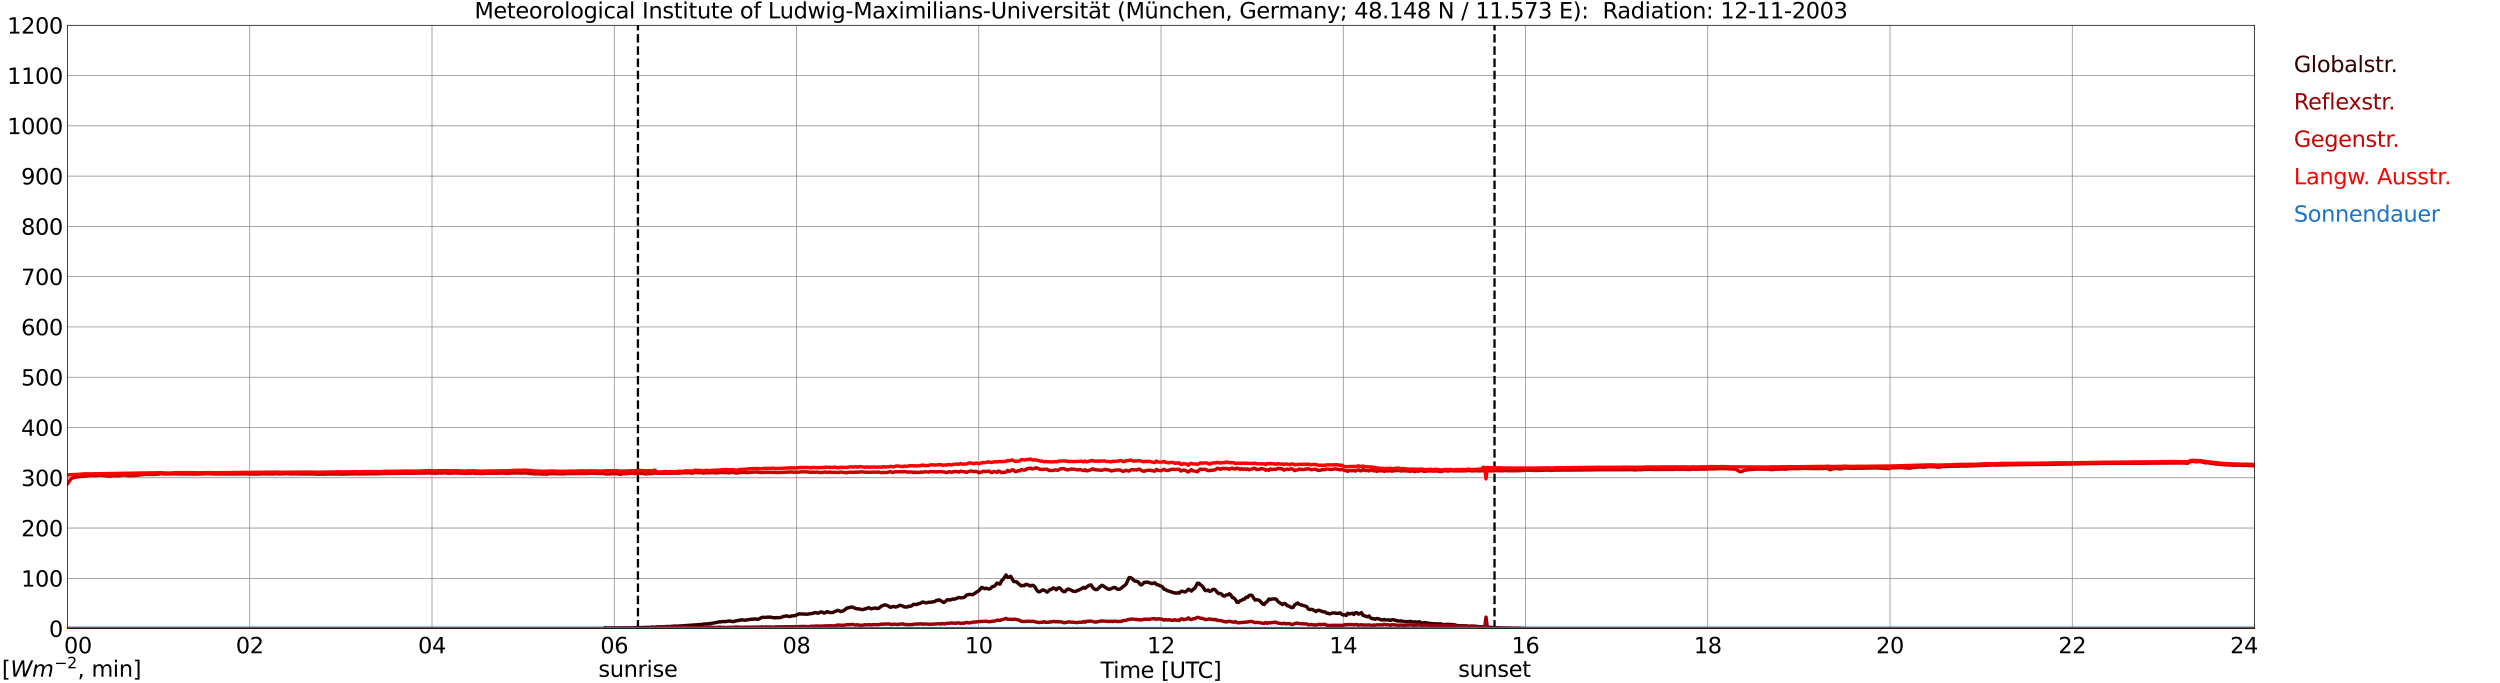 <?xml version="1.0" encoding="utf-8" standalone="no"?>
<!DOCTYPE svg PUBLIC "-//W3C//DTD SVG 1.1//EN"
  "http://www.w3.org/Graphics/SVG/1.1/DTD/svg11.dtd">
<svg xmlns:xlink="http://www.w3.org/1999/xlink" width="1085.4pt" height="296.64pt" viewBox="0 0 1085.4 296.64" xmlns="http://www.w3.org/2000/svg" version="1.1">
 <defs>
  <style type="text/css">*{stroke-linejoin: round; stroke-linecap: butt}</style>
 </defs>
 <g id="figure_1">
  <g id="patch_1">
   <path d="M 0 296.64 
L 1085.4 296.64 
L 1085.4 0 
L 0 0 
z
" style="fill: #ffffff"/>
  </g>
  <g id="axes_1">
   <g id="patch_2">
    <path d="M 29.306 272.909 
L 978.814 272.909 
L 978.814 10.976 
L 29.306 10.976 
z
" style="fill: #ffffff"/>
   </g>
   <g id="patch_3">
    <path d="M 978.814 272.909 
L 978.814 272.909 
L 978.814 10.976 
L 978.814 10.976 
z
" clip-path="url(#peff72cf6f1)" style="fill: #d3d3d3; opacity: 0.25; stroke: #d3d3d3; stroke-linejoin: miter"/>
   </g>
   <g id="matplotlib.axis_1">
    <g id="xtick_1">
     <g id="line2d_1">
      <path d="M 29.306 272.909 
L 29.306 10.976 
" clip-path="url(#peff72cf6f1)" style="fill: none; stroke: #808080; stroke-width: 0.3; stroke-linecap: square"/>
     </g>
     <g id="line2d_2"/>
     <g id="text_1">
      <!--    00 -->
      <g transform="translate(18.733 283.627) scale(0.095 -0.095)">
       <defs>
        <path id="DejaVuSans-20" transform="scale(0.016)"/>
        <path id="DejaVuSans-30" d="M 2034 4250 
Q 1547 4250 1301 3770 
Q 1056 3291 1056 2328 
Q 1056 1369 1301 889 
Q 1547 409 2034 409 
Q 2525 409 2770 889 
Q 3016 1369 3016 2328 
Q 3016 3291 2770 3770 
Q 2525 4250 2034 4250 
z
M 2034 4750 
Q 2819 4750 3233 4129 
Q 3647 3509 3647 2328 
Q 3647 1150 3233 529 
Q 2819 -91 2034 -91 
Q 1250 -91 836 529 
Q 422 1150 422 2328 
Q 422 3509 836 4129 
Q 1250 4750 2034 4750 
z
" transform="scale(0.016)"/>
       </defs>
       <use xlink:href="#DejaVuSans-20"/>
       <use xlink:href="#DejaVuSans-20" transform="translate(31.787 0)"/>
       <use xlink:href="#DejaVuSans-20" transform="translate(63.574 0)"/>
       <use xlink:href="#DejaVuSans-30" transform="translate(95.361 0)"/>
       <use xlink:href="#DejaVuSans-30" transform="translate(158.984 0)"/>
      </g>
     </g>
    </g>
    <g id="xtick_2">
     <g id="line2d_3">
      <path d="M 108.431 272.909 
L 108.431 10.976 
" clip-path="url(#peff72cf6f1)" style="fill: none; stroke: #808080; stroke-width: 0.3; stroke-linecap: square"/>
     </g>
     <g id="line2d_4"/>
     <g id="text_2">
      <!-- 02 -->
      <g transform="translate(102.387 283.627) scale(0.095 -0.095)">
       <defs>
        <path id="DejaVuSans-32" d="M 1228 531 
L 3431 531 
L 3431 0 
L 469 0 
L 469 531 
Q 828 903 1448 1529 
Q 2069 2156 2228 2338 
Q 2531 2678 2651 2914 
Q 2772 3150 2772 3378 
Q 2772 3750 2511 3984 
Q 2250 4219 1831 4219 
Q 1534 4219 1204 4116 
Q 875 4013 500 3803 
L 500 4441 
Q 881 4594 1212 4672 
Q 1544 4750 1819 4750 
Q 2544 4750 2975 4387 
Q 3406 4025 3406 3419 
Q 3406 3131 3298 2873 
Q 3191 2616 2906 2266 
Q 2828 2175 2409 1742 
Q 1991 1309 1228 531 
z
" transform="scale(0.016)"/>
       </defs>
       <use xlink:href="#DejaVuSans-30"/>
       <use xlink:href="#DejaVuSans-32" transform="translate(63.623 0)"/>
      </g>
     </g>
    </g>
    <g id="xtick_3">
     <g id="line2d_5">
      <path d="M 187.557 272.909 
L 187.557 10.976 
" clip-path="url(#peff72cf6f1)" style="fill: none; stroke: #808080; stroke-width: 0.3; stroke-linecap: square"/>
     </g>
     <g id="line2d_6"/>
     <g id="text_3">
      <!-- 04 -->
      <g transform="translate(181.513 283.627) scale(0.095 -0.095)">
       <defs>
        <path id="DejaVuSans-34" d="M 2419 4116 
L 825 1625 
L 2419 1625 
L 2419 4116 
z
M 2253 4666 
L 3047 4666 
L 3047 1625 
L 3713 1625 
L 3713 1100 
L 3047 1100 
L 3047 0 
L 2419 0 
L 2419 1100 
L 313 1100 
L 313 1709 
L 2253 4666 
z
" transform="scale(0.016)"/>
       </defs>
       <use xlink:href="#DejaVuSans-30"/>
       <use xlink:href="#DejaVuSans-34" transform="translate(63.623 0)"/>
      </g>
     </g>
    </g>
    <g id="xtick_4">
     <g id="line2d_7">
      <path d="M 266.683 272.909 
L 266.683 10.976 
" clip-path="url(#peff72cf6f1)" style="fill: none; stroke: #808080; stroke-width: 0.3; stroke-linecap: square"/>
     </g>
     <g id="line2d_8"/>
     <g id="text_4">
      <!-- 06 -->
      <g transform="translate(260.638 283.627) scale(0.095 -0.095)">
       <defs>
        <path id="DejaVuSans-36" d="M 2113 2584 
Q 1688 2584 1439 2293 
Q 1191 2003 1191 1497 
Q 1191 994 1439 701 
Q 1688 409 2113 409 
Q 2538 409 2786 701 
Q 3034 994 3034 1497 
Q 3034 2003 2786 2293 
Q 2538 2584 2113 2584 
z
M 3366 4563 
L 3366 3988 
Q 3128 4100 2886 4159 
Q 2644 4219 2406 4219 
Q 1781 4219 1451 3797 
Q 1122 3375 1075 2522 
Q 1259 2794 1537 2939 
Q 1816 3084 2150 3084 
Q 2853 3084 3261 2657 
Q 3669 2231 3669 1497 
Q 3669 778 3244 343 
Q 2819 -91 2113 -91 
Q 1303 -91 875 529 
Q 447 1150 447 2328 
Q 447 3434 972 4092 
Q 1497 4750 2381 4750 
Q 2619 4750 2861 4703 
Q 3103 4656 3366 4563 
z
" transform="scale(0.016)"/>
       </defs>
       <use xlink:href="#DejaVuSans-30"/>
       <use xlink:href="#DejaVuSans-36" transform="translate(63.623 0)"/>
      </g>
     </g>
    </g>
    <g id="xtick_5">
     <g id="line2d_9">
      <path d="M 345.808 272.909 
L 345.808 10.976 
" clip-path="url(#peff72cf6f1)" style="fill: none; stroke: #808080; stroke-width: 0.3; stroke-linecap: square"/>
     </g>
     <g id="line2d_10"/>
     <g id="text_5">
      <!-- 08 -->
      <g transform="translate(339.764 283.627) scale(0.095 -0.095)">
       <defs>
        <path id="DejaVuSans-38" d="M 2034 2216 
Q 1584 2216 1326 1975 
Q 1069 1734 1069 1313 
Q 1069 891 1326 650 
Q 1584 409 2034 409 
Q 2484 409 2743 651 
Q 3003 894 3003 1313 
Q 3003 1734 2745 1975 
Q 2488 2216 2034 2216 
z
M 1403 2484 
Q 997 2584 770 2862 
Q 544 3141 544 3541 
Q 544 4100 942 4425 
Q 1341 4750 2034 4750 
Q 2731 4750 3128 4425 
Q 3525 4100 3525 3541 
Q 3525 3141 3298 2862 
Q 3072 2584 2669 2484 
Q 3125 2378 3379 2068 
Q 3634 1759 3634 1313 
Q 3634 634 3220 271 
Q 2806 -91 2034 -91 
Q 1263 -91 848 271 
Q 434 634 434 1313 
Q 434 1759 690 2068 
Q 947 2378 1403 2484 
z
M 1172 3481 
Q 1172 3119 1398 2916 
Q 1625 2713 2034 2713 
Q 2441 2713 2670 2916 
Q 2900 3119 2900 3481 
Q 2900 3844 2670 4047 
Q 2441 4250 2034 4250 
Q 1625 4250 1398 4047 
Q 1172 3844 1172 3481 
z
" transform="scale(0.016)"/>
       </defs>
       <use xlink:href="#DejaVuSans-30"/>
       <use xlink:href="#DejaVuSans-38" transform="translate(63.623 0)"/>
      </g>
     </g>
    </g>
    <g id="xtick_6">
     <g id="line2d_11">
      <path d="M 424.934 272.909 
L 424.934 10.976 
" clip-path="url(#peff72cf6f1)" style="fill: none; stroke: #808080; stroke-width: 0.3; stroke-linecap: square"/>
     </g>
     <g id="line2d_12"/>
     <g id="text_6">
      <!-- 10 -->
      <g transform="translate(418.89 283.627) scale(0.095 -0.095)">
       <defs>
        <path id="DejaVuSans-31" d="M 794 531 
L 1825 531 
L 1825 4091 
L 703 3866 
L 703 4441 
L 1819 4666 
L 2450 4666 
L 2450 531 
L 3481 531 
L 3481 0 
L 794 0 
L 794 531 
z
" transform="scale(0.016)"/>
       </defs>
       <use xlink:href="#DejaVuSans-31"/>
       <use xlink:href="#DejaVuSans-30" transform="translate(63.623 0)"/>
      </g>
     </g>
    </g>
    <g id="xtick_7">
     <g id="line2d_13">
      <path d="M 504.06 272.909 
L 504.06 10.976 
" clip-path="url(#peff72cf6f1)" style="fill: none; stroke: #808080; stroke-width: 0.3; stroke-linecap: square"/>
     </g>
     <g id="line2d_14"/>
     <g id="text_7">
      <!-- 12 -->
      <g transform="translate(498.015 283.627) scale(0.095 -0.095)">
       <use xlink:href="#DejaVuSans-31"/>
       <use xlink:href="#DejaVuSans-32" transform="translate(63.623 0)"/>
      </g>
     </g>
    </g>
    <g id="xtick_8">
     <g id="line2d_15">
      <path d="M 583.185 272.909 
L 583.185 10.976 
" clip-path="url(#peff72cf6f1)" style="fill: none; stroke: #808080; stroke-width: 0.3; stroke-linecap: square"/>
     </g>
     <g id="line2d_16"/>
     <g id="text_8">
      <!-- 14 -->
      <g transform="translate(577.141 283.627) scale(0.095 -0.095)">
       <use xlink:href="#DejaVuSans-31"/>
       <use xlink:href="#DejaVuSans-34" transform="translate(63.623 0)"/>
      </g>
     </g>
    </g>
    <g id="xtick_9">
     <g id="line2d_17">
      <path d="M 662.311 272.909 
L 662.311 10.976 
" clip-path="url(#peff72cf6f1)" style="fill: none; stroke: #808080; stroke-width: 0.3; stroke-linecap: square"/>
     </g>
     <g id="line2d_18"/>
     <g id="text_9">
      <!-- 16 -->
      <g transform="translate(656.267 283.627) scale(0.095 -0.095)">
       <use xlink:href="#DejaVuSans-31"/>
       <use xlink:href="#DejaVuSans-36" transform="translate(63.623 0)"/>
      </g>
     </g>
    </g>
    <g id="xtick_10">
     <g id="line2d_19">
      <path d="M 741.437 272.909 
L 741.437 10.976 
" clip-path="url(#peff72cf6f1)" style="fill: none; stroke: #808080; stroke-width: 0.3; stroke-linecap: square"/>
     </g>
     <g id="line2d_20"/>
     <g id="text_10">
      <!-- 18 -->
      <g transform="translate(735.392 283.627) scale(0.095 -0.095)">
       <use xlink:href="#DejaVuSans-31"/>
       <use xlink:href="#DejaVuSans-38" transform="translate(63.623 0)"/>
      </g>
     </g>
    </g>
    <g id="xtick_11">
     <g id="line2d_21">
      <path d="M 820.562 272.909 
L 820.562 10.976 
" clip-path="url(#peff72cf6f1)" style="fill: none; stroke: #808080; stroke-width: 0.3; stroke-linecap: square"/>
     </g>
     <g id="line2d_22"/>
     <g id="text_11">
      <!-- 20 -->
      <g transform="translate(814.518 283.627) scale(0.095 -0.095)">
       <use xlink:href="#DejaVuSans-32"/>
       <use xlink:href="#DejaVuSans-30" transform="translate(63.623 0)"/>
      </g>
     </g>
    </g>
    <g id="xtick_12">
     <g id="line2d_23">
      <path d="M 899.688 272.909 
L 899.688 10.976 
" clip-path="url(#peff72cf6f1)" style="fill: none; stroke: #808080; stroke-width: 0.3; stroke-linecap: square"/>
     </g>
     <g id="line2d_24"/>
     <g id="text_12">
      <!-- 22 -->
      <g transform="translate(893.644 283.627) scale(0.095 -0.095)">
       <use xlink:href="#DejaVuSans-32"/>
       <use xlink:href="#DejaVuSans-32" transform="translate(63.623 0)"/>
      </g>
     </g>
    </g>
    <g id="xtick_13">
     <g id="line2d_25">
      <path d="M 978.814 272.909 
L 978.814 10.976 
" clip-path="url(#peff72cf6f1)" style="fill: none; stroke: #808080; stroke-width: 0.3; stroke-linecap: square"/>
     </g>
     <g id="line2d_26"/>
     <g id="text_13">
      <!-- 24    -->
      <g transform="translate(968.241 283.627) scale(0.095 -0.095)">
       <use xlink:href="#DejaVuSans-32"/>
       <use xlink:href="#DejaVuSans-34" transform="translate(63.623 0)"/>
       <use xlink:href="#DejaVuSans-20" transform="translate(127.246 0)"/>
       <use xlink:href="#DejaVuSans-20" transform="translate(159.033 0)"/>
       <use xlink:href="#DejaVuSans-20" transform="translate(190.82 0)"/>
      </g>
     </g>
    </g>
    <g id="text_14">
     <!-- Time [UTC] -->
     <g transform="translate(477.806 294.322) scale(0.095 -0.095)">
      <defs>
       <path id="DejaVuSans-54" d="M -19 4666 
L 3928 4666 
L 3928 4134 
L 2272 4134 
L 2272 0 
L 1638 0 
L 1638 4134 
L -19 4134 
L -19 4666 
z
" transform="scale(0.016)"/>
       <path id="DejaVuSans-69" d="M 603 3500 
L 1178 3500 
L 1178 0 
L 603 0 
L 603 3500 
z
M 603 4863 
L 1178 4863 
L 1178 4134 
L 603 4134 
L 603 4863 
z
" transform="scale(0.016)"/>
       <path id="DejaVuSans-6d" d="M 3328 2828 
Q 3544 3216 3844 3400 
Q 4144 3584 4550 3584 
Q 5097 3584 5394 3201 
Q 5691 2819 5691 2113 
L 5691 0 
L 5113 0 
L 5113 2094 
Q 5113 2597 4934 2840 
Q 4756 3084 4391 3084 
Q 3944 3084 3684 2787 
Q 3425 2491 3425 1978 
L 3425 0 
L 2847 0 
L 2847 2094 
Q 2847 2600 2669 2842 
Q 2491 3084 2119 3084 
Q 1678 3084 1418 2786 
Q 1159 2488 1159 1978 
L 1159 0 
L 581 0 
L 581 3500 
L 1159 3500 
L 1159 2956 
Q 1356 3278 1631 3431 
Q 1906 3584 2284 3584 
Q 2666 3584 2933 3390 
Q 3200 3197 3328 2828 
z
" transform="scale(0.016)"/>
       <path id="DejaVuSans-65" d="M 3597 1894 
L 3597 1613 
L 953 1613 
Q 991 1019 1311 708 
Q 1631 397 2203 397 
Q 2534 397 2845 478 
Q 3156 559 3463 722 
L 3463 178 
Q 3153 47 2828 -22 
Q 2503 -91 2169 -91 
Q 1331 -91 842 396 
Q 353 884 353 1716 
Q 353 2575 817 3079 
Q 1281 3584 2069 3584 
Q 2775 3584 3186 3129 
Q 3597 2675 3597 1894 
z
M 3022 2063 
Q 3016 2534 2758 2815 
Q 2500 3097 2075 3097 
Q 1594 3097 1305 2825 
Q 1016 2553 972 2059 
L 3022 2063 
z
" transform="scale(0.016)"/>
       <path id="DejaVuSans-5b" d="M 550 4863 
L 1875 4863 
L 1875 4416 
L 1125 4416 
L 1125 -397 
L 1875 -397 
L 1875 -844 
L 550 -844 
L 550 4863 
z
" transform="scale(0.016)"/>
       <path id="DejaVuSans-55" d="M 556 4666 
L 1191 4666 
L 1191 1831 
Q 1191 1081 1462 751 
Q 1734 422 2344 422 
Q 2950 422 3222 751 
Q 3494 1081 3494 1831 
L 3494 4666 
L 4128 4666 
L 4128 1753 
Q 4128 841 3676 375 
Q 3225 -91 2344 -91 
Q 1459 -91 1007 375 
Q 556 841 556 1753 
L 556 4666 
z
" transform="scale(0.016)"/>
       <path id="DejaVuSans-43" d="M 4122 4306 
L 4122 3641 
Q 3803 3938 3442 4084 
Q 3081 4231 2675 4231 
Q 1875 4231 1450 3742 
Q 1025 3253 1025 2328 
Q 1025 1406 1450 917 
Q 1875 428 2675 428 
Q 3081 428 3442 575 
Q 3803 722 4122 1019 
L 4122 359 
Q 3791 134 3420 21 
Q 3050 -91 2638 -91 
Q 1578 -91 968 557 
Q 359 1206 359 2328 
Q 359 3453 968 4101 
Q 1578 4750 2638 4750 
Q 3056 4750 3426 4639 
Q 3797 4528 4122 4306 
z
" transform="scale(0.016)"/>
       <path id="DejaVuSans-5d" d="M 1947 4863 
L 1947 -844 
L 622 -844 
L 622 -397 
L 1369 -397 
L 1369 4416 
L 622 4416 
L 622 4863 
L 1947 4863 
z
" transform="scale(0.016)"/>
      </defs>
      <use xlink:href="#DejaVuSans-54"/>
      <use xlink:href="#DejaVuSans-69" transform="translate(57.959 0)"/>
      <use xlink:href="#DejaVuSans-6d" transform="translate(85.742 0)"/>
      <use xlink:href="#DejaVuSans-65" transform="translate(183.154 0)"/>
      <use xlink:href="#DejaVuSans-20" transform="translate(244.678 0)"/>
      <use xlink:href="#DejaVuSans-5b" transform="translate(276.465 0)"/>
      <use xlink:href="#DejaVuSans-55" transform="translate(315.479 0)"/>
      <use xlink:href="#DejaVuSans-54" transform="translate(388.672 0)"/>
      <use xlink:href="#DejaVuSans-43" transform="translate(443.881 0)"/>
      <use xlink:href="#DejaVuSans-5d" transform="translate(513.705 0)"/>
     </g>
    </g>
   </g>
   <g id="matplotlib.axis_2">
    <g id="ytick_1">
     <g id="line2d_27">
      <path d="M 29.306 272.909 
L 978.814 272.909 
" clip-path="url(#peff72cf6f1)" style="fill: none; stroke: #808080; stroke-width: 0.3; stroke-linecap: square"/>
     </g>
     <g id="line2d_28"/>
     <g id="text_15">
      <!-- 0 -->
      <g transform="translate(21.261 276.518) scale(0.095 -0.095)">
       <use xlink:href="#DejaVuSans-30"/>
      </g>
     </g>
    </g>
    <g id="ytick_2">
     <g id="line2d_29">
      <path d="M 29.306 251.081 
L 978.814 251.081 
" clip-path="url(#peff72cf6f1)" style="fill: none; stroke: #808080; stroke-width: 0.3; stroke-linecap: square"/>
     </g>
     <g id="line2d_30"/>
     <g id="text_16">
      <!-- 100 -->
      <g transform="translate(9.173 254.69) scale(0.095 -0.095)">
       <use xlink:href="#DejaVuSans-31"/>
       <use xlink:href="#DejaVuSans-30" transform="translate(63.623 0)"/>
       <use xlink:href="#DejaVuSans-30" transform="translate(127.246 0)"/>
      </g>
     </g>
    </g>
    <g id="ytick_3">
     <g id="line2d_31">
      <path d="M 29.306 229.253 
L 978.814 229.253 
" clip-path="url(#peff72cf6f1)" style="fill: none; stroke: #808080; stroke-width: 0.3; stroke-linecap: square"/>
     </g>
     <g id="line2d_32"/>
     <g id="text_17">
      <!-- 200 -->
      <g transform="translate(9.173 232.863) scale(0.095 -0.095)">
       <use xlink:href="#DejaVuSans-32"/>
       <use xlink:href="#DejaVuSans-30" transform="translate(63.623 0)"/>
       <use xlink:href="#DejaVuSans-30" transform="translate(127.246 0)"/>
      </g>
     </g>
    </g>
    <g id="ytick_4">
     <g id="line2d_33">
      <path d="M 29.306 207.426 
L 978.814 207.426 
" clip-path="url(#peff72cf6f1)" style="fill: none; stroke: #808080; stroke-width: 0.3; stroke-linecap: square"/>
     </g>
     <g id="line2d_34"/>
     <g id="text_18">
      <!-- 300 -->
      <g transform="translate(9.173 211.035) scale(0.095 -0.095)">
       <defs>
        <path id="DejaVuSans-33" d="M 2597 2516 
Q 3050 2419 3304 2112 
Q 3559 1806 3559 1356 
Q 3559 666 3084 287 
Q 2609 -91 1734 -91 
Q 1441 -91 1130 -33 
Q 819 25 488 141 
L 488 750 
Q 750 597 1062 519 
Q 1375 441 1716 441 
Q 2309 441 2620 675 
Q 2931 909 2931 1356 
Q 2931 1769 2642 2001 
Q 2353 2234 1838 2234 
L 1294 2234 
L 1294 2753 
L 1863 2753 
Q 2328 2753 2575 2939 
Q 2822 3125 2822 3475 
Q 2822 3834 2567 4026 
Q 2313 4219 1838 4219 
Q 1578 4219 1281 4162 
Q 984 4106 628 3988 
L 628 4550 
Q 988 4650 1302 4700 
Q 1616 4750 1894 4750 
Q 2613 4750 3031 4423 
Q 3450 4097 3450 3541 
Q 3450 3153 3228 2886 
Q 3006 2619 2597 2516 
z
" transform="scale(0.016)"/>
       </defs>
       <use xlink:href="#DejaVuSans-33"/>
       <use xlink:href="#DejaVuSans-30" transform="translate(63.623 0)"/>
       <use xlink:href="#DejaVuSans-30" transform="translate(127.246 0)"/>
      </g>
     </g>
    </g>
    <g id="ytick_5">
     <g id="line2d_35">
      <path d="M 29.306 185.598 
L 978.814 185.598 
" clip-path="url(#peff72cf6f1)" style="fill: none; stroke: #808080; stroke-width: 0.3; stroke-linecap: square"/>
     </g>
     <g id="line2d_36"/>
     <g id="text_19">
      <!-- 400 -->
      <g transform="translate(9.173 189.207) scale(0.095 -0.095)">
       <use xlink:href="#DejaVuSans-34"/>
       <use xlink:href="#DejaVuSans-30" transform="translate(63.623 0)"/>
       <use xlink:href="#DejaVuSans-30" transform="translate(127.246 0)"/>
      </g>
     </g>
    </g>
    <g id="ytick_6">
     <g id="line2d_37">
      <path d="M 29.306 163.77 
L 978.814 163.77 
" clip-path="url(#peff72cf6f1)" style="fill: none; stroke: #808080; stroke-width: 0.3; stroke-linecap: square"/>
     </g>
     <g id="line2d_38"/>
     <g id="text_20">
      <!-- 500 -->
      <g transform="translate(9.173 167.379) scale(0.095 -0.095)">
       <defs>
        <path id="DejaVuSans-35" d="M 691 4666 
L 3169 4666 
L 3169 4134 
L 1269 4134 
L 1269 2991 
Q 1406 3038 1543 3061 
Q 1681 3084 1819 3084 
Q 2600 3084 3056 2656 
Q 3513 2228 3513 1497 
Q 3513 744 3044 326 
Q 2575 -91 1722 -91 
Q 1428 -91 1123 -41 
Q 819 9 494 109 
L 494 744 
Q 775 591 1075 516 
Q 1375 441 1709 441 
Q 2250 441 2565 725 
Q 2881 1009 2881 1497 
Q 2881 1984 2565 2268 
Q 2250 2553 1709 2553 
Q 1456 2553 1204 2497 
Q 953 2441 691 2322 
L 691 4666 
z
" transform="scale(0.016)"/>
       </defs>
       <use xlink:href="#DejaVuSans-35"/>
       <use xlink:href="#DejaVuSans-30" transform="translate(63.623 0)"/>
       <use xlink:href="#DejaVuSans-30" transform="translate(127.246 0)"/>
      </g>
     </g>
    </g>
    <g id="ytick_7">
     <g id="line2d_39">
      <path d="M 29.306 141.942 
L 978.814 141.942 
" clip-path="url(#peff72cf6f1)" style="fill: none; stroke: #808080; stroke-width: 0.3; stroke-linecap: square"/>
     </g>
     <g id="line2d_40"/>
     <g id="text_21">
      <!-- 600 -->
      <g transform="translate(9.173 145.551) scale(0.095 -0.095)">
       <use xlink:href="#DejaVuSans-36"/>
       <use xlink:href="#DejaVuSans-30" transform="translate(63.623 0)"/>
       <use xlink:href="#DejaVuSans-30" transform="translate(127.246 0)"/>
      </g>
     </g>
    </g>
    <g id="ytick_8">
     <g id="line2d_41">
      <path d="M 29.306 120.114 
L 978.814 120.114 
" clip-path="url(#peff72cf6f1)" style="fill: none; stroke: #808080; stroke-width: 0.3; stroke-linecap: square"/>
     </g>
     <g id="line2d_42"/>
     <g id="text_22">
      <!-- 700 -->
      <g transform="translate(9.173 123.724) scale(0.095 -0.095)">
       <defs>
        <path id="DejaVuSans-37" d="M 525 4666 
L 3525 4666 
L 3525 4397 
L 1831 0 
L 1172 0 
L 2766 4134 
L 525 4134 
L 525 4666 
z
" transform="scale(0.016)"/>
       </defs>
       <use xlink:href="#DejaVuSans-37"/>
       <use xlink:href="#DejaVuSans-30" transform="translate(63.623 0)"/>
       <use xlink:href="#DejaVuSans-30" transform="translate(127.246 0)"/>
      </g>
     </g>
    </g>
    <g id="ytick_9">
     <g id="line2d_43">
      <path d="M 29.306 98.287 
L 978.814 98.287 
" clip-path="url(#peff72cf6f1)" style="fill: none; stroke: #808080; stroke-width: 0.3; stroke-linecap: square"/>
     </g>
     <g id="line2d_44"/>
     <g id="text_23">
      <!-- 800 -->
      <g transform="translate(9.173 101.896) scale(0.095 -0.095)">
       <use xlink:href="#DejaVuSans-38"/>
       <use xlink:href="#DejaVuSans-30" transform="translate(63.623 0)"/>
       <use xlink:href="#DejaVuSans-30" transform="translate(127.246 0)"/>
      </g>
     </g>
    </g>
    <g id="ytick_10">
     <g id="line2d_45">
      <path d="M 29.306 76.459 
L 978.814 76.459 
" clip-path="url(#peff72cf6f1)" style="fill: none; stroke: #808080; stroke-width: 0.3; stroke-linecap: square"/>
     </g>
     <g id="line2d_46"/>
     <g id="text_24">
      <!-- 900 -->
      <g transform="translate(9.173 80.068) scale(0.095 -0.095)">
       <defs>
        <path id="DejaVuSans-39" d="M 703 97 
L 703 672 
Q 941 559 1184 500 
Q 1428 441 1663 441 
Q 2288 441 2617 861 
Q 2947 1281 2994 2138 
Q 2813 1869 2534 1725 
Q 2256 1581 1919 1581 
Q 1219 1581 811 2004 
Q 403 2428 403 3163 
Q 403 3881 828 4315 
Q 1253 4750 1959 4750 
Q 2769 4750 3195 4129 
Q 3622 3509 3622 2328 
Q 3622 1225 3098 567 
Q 2575 -91 1691 -91 
Q 1453 -91 1209 -44 
Q 966 3 703 97 
z
M 1959 2075 
Q 2384 2075 2632 2365 
Q 2881 2656 2881 3163 
Q 2881 3666 2632 3958 
Q 2384 4250 1959 4250 
Q 1534 4250 1286 3958 
Q 1038 3666 1038 3163 
Q 1038 2656 1286 2365 
Q 1534 2075 1959 2075 
z
" transform="scale(0.016)"/>
       </defs>
       <use xlink:href="#DejaVuSans-39"/>
       <use xlink:href="#DejaVuSans-30" transform="translate(63.623 0)"/>
       <use xlink:href="#DejaVuSans-30" transform="translate(127.246 0)"/>
      </g>
     </g>
    </g>
    <g id="ytick_11">
     <g id="line2d_47">
      <path d="M 29.306 54.631 
L 978.814 54.631 
" clip-path="url(#peff72cf6f1)" style="fill: none; stroke: #808080; stroke-width: 0.3; stroke-linecap: square"/>
     </g>
     <g id="line2d_48"/>
     <g id="text_25">
      <!-- 1000 -->
      <g transform="translate(3.128 58.24) scale(0.095 -0.095)">
       <use xlink:href="#DejaVuSans-31"/>
       <use xlink:href="#DejaVuSans-30" transform="translate(63.623 0)"/>
       <use xlink:href="#DejaVuSans-30" transform="translate(127.246 0)"/>
       <use xlink:href="#DejaVuSans-30" transform="translate(190.869 0)"/>
      </g>
     </g>
    </g>
    <g id="ytick_12">
     <g id="line2d_49">
      <path d="M 29.306 32.803 
L 978.814 32.803 
" clip-path="url(#peff72cf6f1)" style="fill: none; stroke: #808080; stroke-width: 0.3; stroke-linecap: square"/>
     </g>
     <g id="line2d_50"/>
     <g id="text_26">
      <!-- 1100 -->
      <g transform="translate(3.128 36.413) scale(0.095 -0.095)">
       <use xlink:href="#DejaVuSans-31"/>
       <use xlink:href="#DejaVuSans-31" transform="translate(63.623 0)"/>
       <use xlink:href="#DejaVuSans-30" transform="translate(127.246 0)"/>
       <use xlink:href="#DejaVuSans-30" transform="translate(190.869 0)"/>
      </g>
     </g>
    </g>
    <g id="ytick_13">
     <g id="line2d_51">
      <path d="M 29.306 10.976 
L 978.814 10.976 
" clip-path="url(#peff72cf6f1)" style="fill: none; stroke: #808080; stroke-width: 0.3; stroke-linecap: square"/>
     </g>
     <g id="line2d_52"/>
     <g id="text_27">
      <!-- 1200 -->
      <g transform="translate(3.128 14.585) scale(0.095 -0.095)">
       <use xlink:href="#DejaVuSans-31"/>
       <use xlink:href="#DejaVuSans-32" transform="translate(63.623 0)"/>
       <use xlink:href="#DejaVuSans-30" transform="translate(127.246 0)"/>
       <use xlink:href="#DejaVuSans-30" transform="translate(190.869 0)"/>
      </g>
     </g>
    </g>
   </g>
   <g id="line2d_53">
    <path d="M 276.969 272.909 
L 276.969 10.976 
" clip-path="url(#peff72cf6f1)" style="fill: none; stroke-dasharray: 3.7,1.6; stroke-dashoffset: 0; stroke: #000000"/>
   </g>
   <g id="line2d_54">
    <path d="M 648.86 272.909 
L 648.86 10.976 
" clip-path="url(#peff72cf6f1)" style="fill: none; stroke-dasharray: 3.7,1.6; stroke-dashoffset: 0; stroke: #000000"/>
   </g>
   <g id="line2d_55">
    <path d="M 29.306 272.909 
L 262.067 272.909 
L 262.726 272.514 
L 263.386 272.651 
L 275.255 272.56 
L 276.573 272.514 
L 277.233 272.56 
L 277.892 272.468 
L 278.552 272.514 
L 279.211 272.422 
L 279.87 272.468 
L 280.53 272.376 
L 281.849 272.376 
L 282.508 272.376 
L 283.167 272.241 
L 283.827 272.333 
L 290.42 271.966 
L 291.08 272.058 
L 291.739 271.874 
L 292.399 271.92 
L 293.058 271.782 
L 293.717 271.874 
L 304.927 271.095 
L 305.586 270.914 
L 306.905 270.914 
L 310.861 270.318 
L 312.18 269.997 
L 312.839 269.997 
L 314.158 269.814 
L 314.818 269.905 
L 316.796 269.587 
L 318.114 269.905 
L 319.433 269.587 
L 320.752 269.357 
L 322.071 269.082 
L 323.39 269.312 
L 325.368 268.945 
L 328.005 268.716 
L 328.665 268.899 
L 329.324 268.807 
L 330.643 268.122 
L 331.302 267.984 
L 331.961 268.076 
L 333.28 267.939 
L 334.599 267.939 
L 335.258 268.122 
L 336.577 268.214 
L 337.236 268.122 
L 337.896 268.214 
L 339.215 268.03 
L 339.874 267.709 
L 341.193 267.434 
L 341.852 267.434 
L 342.512 267.664 
L 343.171 267.618 
L 343.83 267.389 
L 345.149 267.297 
L 346.468 266.703 
L 347.127 266.52 
L 350.424 266.657 
L 353.062 266.245 
L 353.721 265.97 
L 354.38 266.016 
L 355.04 266.245 
L 355.699 266.016 
L 356.359 265.651 
L 357.018 265.789 
L 357.677 266.153 
L 358.337 266.016 
L 358.996 265.559 
L 360.315 265.926 
L 361.634 265.926 
L 362.293 265.559 
L 363.612 265.009 
L 364.271 265.101 
L 364.93 265.514 
L 366.249 265.147 
L 367.568 264.049 
L 369.546 263.591 
L 370.206 263.591 
L 371.524 264.232 
L 373.502 264.461 
L 374.162 264.688 
L 374.821 264.599 
L 375.481 264.37 
L 376.14 264.278 
L 376.799 263.866 
L 377.459 263.911 
L 378.118 264.324 
L 380.096 263.957 
L 380.756 264.186 
L 381.415 264.141 
L 382.734 263.134 
L 384.053 262.584 
L 385.371 262.905 
L 386.031 263.364 
L 386.69 263.682 
L 387.349 263.407 
L 388.009 263.272 
L 388.668 263.545 
L 389.328 263.453 
L 390.646 262.813 
L 391.306 262.905 
L 391.965 263.134 
L 392.624 263.499 
L 393.943 263.545 
L 394.603 263.18 
L 395.262 263.226 
L 395.921 262.951 
L 396.581 262.355 
L 397.899 262.493 
L 398.559 262.172 
L 399.218 262.036 
L 399.878 261.761 
L 400.537 261.349 
L 401.196 261.486 
L 401.856 261.761 
L 403.175 261.486 
L 403.834 261.486 
L 405.812 261.165 
L 406.471 260.709 
L 407.79 260.434 
L 409.768 261.578 
L 410.428 261.165 
L 411.087 260.526 
L 411.746 260.343 
L 412.406 260.526 
L 413.725 260.068 
L 414.384 260.159 
L 416.362 259.382 
L 417.022 259.563 
L 418.34 259.428 
L 419 259.061 
L 419.659 258.328 
L 420.978 258.055 
L 422.297 258.193 
L 424.934 256.453 
L 426.253 255.034 
L 427.572 255.584 
L 428.231 255.355 
L 428.89 255.63 
L 429.55 255.765 
L 430.209 255.355 
L 430.869 254.667 
L 431.528 254.576 
L 432.187 254.074 
L 432.847 253.157 
L 434.165 253.615 
L 434.825 252.151 
L 435.484 251.557 
L 436.803 249.634 
L 437.462 250.686 
L 438.122 250.594 
L 438.781 250.184 
L 440.1 252.471 
L 441.419 252.609 
L 442.078 253.34 
L 443.397 254.349 
L 444.056 254.165 
L 444.716 254.257 
L 445.375 253.707 
L 446.034 253.799 
L 447.353 254.438 
L 448.012 254.119 
L 448.672 254.211 
L 449.331 254.805 
L 449.991 255.994 
L 450.65 256.82 
L 451.309 256.955 
L 452.628 256.132 
L 453.287 256.224 
L 453.947 256.59 
L 454.606 257.092 
L 455.925 255.949 
L 456.584 255.811 
L 457.244 255.263 
L 457.903 255.492 
L 458.563 256.086 
L 459.222 255.401 
L 459.881 255.172 
L 460.541 255.674 
L 461.2 256.453 
L 461.859 256.865 
L 462.519 256.774 
L 463.178 255.949 
L 463.838 255.719 
L 465.156 256.269 
L 465.816 256.636 
L 466.475 256.774 
L 467.134 256.774 
L 467.794 256.315 
L 468.453 256.178 
L 469.113 255.765 
L 469.772 255.492 
L 470.431 255.034 
L 471.091 255.401 
L 472.409 254.392 
L 473.069 254.028 
L 473.728 253.982 
L 474.388 255.034 
L 475.047 255.674 
L 475.706 255.994 
L 476.366 255.903 
L 478.344 254.119 
L 479.003 254.392 
L 480.322 255.309 
L 480.981 255.674 
L 481.641 255.903 
L 483.619 255.034 
L 484.278 255.172 
L 484.938 255.719 
L 485.597 255.857 
L 486.256 255.719 
L 486.916 255.263 
L 487.575 254.667 
L 488.235 254.257 
L 488.894 253.615 
L 490.213 250.778 
L 490.872 250.778 
L 491.532 251.236 
L 492.191 251.967 
L 492.85 252.334 
L 493.51 252.38 
L 494.169 252.655 
L 494.828 253.524 
L 495.488 253.982 
L 496.147 253.524 
L 496.807 252.792 
L 497.466 252.838 
L 498.125 252.701 
L 499.444 253.157 
L 500.103 253.386 
L 501.422 253.022 
L 502.082 253.799 
L 502.741 253.844 
L 503.4 254.257 
L 504.06 254.438 
L 504.719 254.851 
L 505.379 255.811 
L 506.038 255.949 
L 506.697 256.407 
L 508.675 257.001 
L 509.335 257.322 
L 509.994 257.367 
L 510.654 257.597 
L 511.313 257.322 
L 511.972 257.505 
L 512.632 256.82 
L 513.291 256.682 
L 513.95 256.911 
L 514.61 257.001 
L 515.269 256.499 
L 515.929 255.811 
L 516.588 256.132 
L 517.247 256.636 
L 517.907 255.949 
L 518.566 255.538 
L 519.226 254.53 
L 519.885 253.203 
L 520.544 253.249 
L 521.204 253.936 
L 521.863 254.349 
L 522.522 255.217 
L 523.182 256.315 
L 523.841 256.453 
L 524.501 256.178 
L 525.16 256.728 
L 525.819 256.59 
L 526.479 255.949 
L 527.138 255.857 
L 527.797 256.315 
L 528.457 257.184 
L 529.116 257.688 
L 529.776 257.642 
L 530.435 257.963 
L 531.094 258.74 
L 531.754 258.786 
L 532.413 258.282 
L 533.073 258.282 
L 533.732 257.78 
L 534.391 258.374 
L 535.051 259.428 
L 535.71 259.609 
L 536.369 260.297 
L 537.029 261.486 
L 537.688 261.532 
L 538.348 260.845 
L 539.007 260.663 
L 539.666 260.159 
L 540.326 260.113 
L 540.985 259.29 
L 541.644 259.382 
L 542.304 258.511 
L 542.963 258.374 
L 543.623 258.511 
L 544.282 259.655 
L 544.941 260.526 
L 545.601 260.388 
L 546.26 260.48 
L 546.919 260.799 
L 548.238 262.263 
L 548.898 262.447 
L 549.557 261.578 
L 550.216 261.12 
L 550.876 260.113 
L 551.535 260.297 
L 552.195 260.068 
L 553.513 260.022 
L 554.173 260.205 
L 554.832 261.165 
L 556.81 262.493 
L 557.47 261.991 
L 558.129 262.126 
L 558.788 262.951 
L 559.448 263.088 
L 560.766 263.82 
L 561.426 263.682 
L 562.085 262.63 
L 563.404 261.761 
L 564.063 262.401 
L 566.701 263.134 
L 567.36 263.453 
L 568.02 264.416 
L 568.679 264.688 
L 569.338 264.507 
L 569.998 264.734 
L 571.317 265.514 
L 571.976 265.009 
L 572.635 264.963 
L 573.954 265.422 
L 574.613 265.651 
L 575.273 265.651 
L 575.932 266.199 
L 576.592 266.245 
L 577.251 266.52 
L 577.91 266.291 
L 579.229 266.061 
L 579.889 266.245 
L 580.548 266.291 
L 581.867 266.107 
L 582.526 266.657 
L 583.185 267.024 
L 583.845 266.887 
L 584.504 267.207 
L 585.164 266.245 
L 585.823 266.566 
L 587.142 266.245 
L 587.801 266.795 
L 588.46 266.016 
L 589.12 266.016 
L 589.779 266.611 
L 590.439 266.382 
L 591.098 265.97 
L 591.757 267.162 
L 593.736 267.801 
L 594.395 267.434 
L 595.054 268.259 
L 595.714 268.624 
L 596.373 268.578 
L 597.032 268.899 
L 597.692 268.532 
L 598.351 268.578 
L 599.67 269.128 
L 600.329 269.174 
L 600.989 268.945 
L 601.648 269.22 
L 602.967 269.128 
L 603.626 269.403 
L 604.286 269.082 
L 604.945 269.037 
L 605.604 269.312 
L 606.264 269.357 
L 606.923 269.632 
L 608.242 269.587 
L 609.561 269.859 
L 611.539 269.951 
L 612.198 269.724 
L 613.517 270.089 
L 614.176 269.997 
L 615.495 270.134 
L 616.154 269.905 
L 617.473 270.547 
L 618.792 270.272 
L 620.111 270.593 
L 622.089 270.776 
L 624.726 270.914 
L 625.386 270.822 
L 626.705 271.187 
L 627.364 271.187 
L 628.023 271.051 
L 631.32 271.232 
L 632.639 271.599 
L 635.276 271.737 
L 636.595 271.737 
L 637.914 271.966 
L 638.573 271.828 
L 649.783 272.56 
L 651.102 272.56 
L 651.761 272.651 
L 653.08 272.651 
L 656.377 272.697 
L 657.036 272.789 
L 658.355 272.697 
L 660.333 272.789 
L 660.992 272.88 
L 661.652 272.789 
L 662.311 272.909 
L 978.154 272.909 
L 978.154 272.909 
" clip-path="url(#peff72cf6f1)" style="fill: none; stroke: #330000; stroke-width: 1.5; stroke-linecap: square"/>
   </g>
   <g id="line2d_56">
    <path d="M 29.306 272.909 
L 282.508 272.909 
L 283.167 272.295 
L 283.827 272.909 
L 284.486 272.909 
L 285.145 272.202 
L 294.377 272.295 
L 295.036 272.389 
L 295.696 272.25 
L 297.014 272.202 
L 297.674 272.435 
L 298.992 272.341 
L 300.971 272.389 
L 301.63 272.575 
L 303.608 272.529 
L 304.267 272.575 
L 305.586 272.341 
L 306.246 272.481 
L 307.564 272.295 
L 308.224 272.202 
L 309.543 272.389 
L 310.861 272.435 
L 312.18 272.295 
L 312.839 272.295 
L 313.499 272.435 
L 314.158 272.341 
L 314.818 272.481 
L 316.136 272.389 
L 317.455 272.341 
L 318.114 272.435 
L 319.433 272.202 
L 320.093 272.202 
L 320.752 272.341 
L 329.983 272.25 
L 330.643 272.156 
L 331.961 272.295 
L 332.621 272.156 
L 335.258 272.25 
L 335.918 272.295 
L 336.577 272.156 
L 346.468 272.062 
L 348.446 271.97 
L 351.083 272.062 
L 351.743 272.016 
L 352.402 271.831 
L 353.062 271.922 
L 354.38 271.782 
L 355.699 271.831 
L 357.018 271.831 
L 358.337 271.737 
L 360.315 271.691 
L 362.293 271.737 
L 363.612 271.366 
L 366.249 271.505 
L 367.568 271.226 
L 369.546 271.178 
L 370.206 271.086 
L 371.524 271.411 
L 372.184 271.226 
L 373.502 271.505 
L 374.821 271.411 
L 375.481 271.226 
L 376.14 271.318 
L 377.459 271.178 
L 378.118 271.318 
L 379.437 271.178 
L 381.415 271.226 
L 382.074 271.038 
L 385.371 270.898 
L 386.031 270.898 
L 386.69 271.086 
L 387.349 271.132 
L 388.009 270.946 
L 389.328 271.132 
L 391.965 270.853 
L 392.624 271.086 
L 394.603 271.226 
L 395.262 271.132 
L 395.921 271.178 
L 397.24 270.946 
L 398.559 270.946 
L 399.878 270.807 
L 400.537 271.038 
L 401.196 270.898 
L 403.834 271.038 
L 407.79 270.807 
L 408.45 270.946 
L 409.109 270.667 
L 409.768 270.853 
L 410.428 270.853 
L 411.087 270.619 
L 411.746 270.667 
L 413.065 270.479 
L 415.043 270.619 
L 415.703 270.434 
L 416.362 270.434 
L 417.022 270.713 
L 417.681 270.527 
L 418.34 270.619 
L 419.659 270.2 
L 420.318 270.434 
L 420.978 270.434 
L 422.956 270.014 
L 423.615 270.108 
L 424.275 269.923 
L 428.231 269.689 
L 428.89 269.875 
L 429.55 269.923 
L 432.187 269.55 
L 432.847 269.27 
L 433.506 269.27 
L 434.165 269.41 
L 434.825 269.085 
L 436.144 268.759 
L 436.803 268.48 
L 437.462 268.805 
L 438.122 268.897 
L 438.781 268.851 
L 439.44 268.991 
L 440.1 268.851 
L 440.759 268.851 
L 442.737 269.316 
L 443.397 269.783 
L 444.716 269.829 
L 446.694 269.689 
L 447.353 269.829 
L 448.672 269.689 
L 449.331 269.969 
L 451.309 270.294 
L 451.969 270.154 
L 452.628 270.154 
L 453.287 269.923 
L 453.947 270.154 
L 455.266 270.2 
L 455.925 269.969 
L 456.584 270.014 
L 457.244 269.783 
L 458.563 269.969 
L 459.222 269.875 
L 459.881 270.014 
L 460.541 269.923 
L 461.859 270.34 
L 462.519 270.34 
L 463.178 270.108 
L 464.497 270.014 
L 465.156 270.154 
L 465.816 270.108 
L 467.134 270.294 
L 467.794 270.294 
L 468.453 270.154 
L 469.772 270.2 
L 470.431 269.829 
L 471.091 270.154 
L 471.75 269.735 
L 472.409 269.783 
L 473.069 269.643 
L 473.728 269.689 
L 475.047 269.969 
L 475.706 270.108 
L 477.025 269.829 
L 478.344 269.595 
L 481.641 269.829 
L 482.3 269.689 
L 482.96 269.875 
L 483.619 269.689 
L 484.278 269.689 
L 484.938 269.829 
L 486.916 269.783 
L 487.575 269.41 
L 488.894 269.364 
L 489.553 269.037 
L 491.532 268.759 
L 494.169 269.037 
L 495.488 269.176 
L 496.807 268.805 
L 497.466 268.945 
L 498.125 268.759 
L 498.785 268.945 
L 500.103 268.665 
L 501.422 268.572 
L 502.082 268.945 
L 502.741 268.62 
L 504.06 268.805 
L 504.719 268.897 
L 505.379 269.27 
L 506.038 268.945 
L 506.697 269.176 
L 507.357 269.085 
L 509.335 269.364 
L 509.994 269.037 
L 510.654 269.364 
L 511.313 269.176 
L 511.972 269.41 
L 512.632 268.759 
L 513.291 268.665 
L 513.95 269.037 
L 514.61 268.851 
L 515.269 268.805 
L 515.929 268.246 
L 516.588 268.851 
L 517.247 268.991 
L 517.907 268.665 
L 518.566 268.665 
L 519.885 268.013 
L 520.544 268.153 
L 521.204 268.432 
L 521.863 268.432 
L 523.182 268.945 
L 523.841 268.991 
L 525.16 268.665 
L 525.819 268.945 
L 526.479 268.897 
L 527.138 269.085 
L 527.797 268.945 
L 528.457 269.316 
L 530.435 269.504 
L 531.094 269.783 
L 532.413 270.014 
L 533.732 269.735 
L 535.71 270.154 
L 536.369 269.875 
L 537.029 270.294 
L 537.688 270.434 
L 539.666 270.2 
L 540.985 270.108 
L 541.644 270.062 
L 542.304 269.875 
L 543.623 269.829 
L 544.941 270.34 
L 545.601 270.2 
L 547.579 270.434 
L 548.238 270.619 
L 548.898 270.619 
L 549.557 270.248 
L 550.216 270.667 
L 550.876 270.34 
L 551.535 270.434 
L 552.195 270.248 
L 552.854 270.248 
L 553.513 270.108 
L 554.173 270.2 
L 554.832 270.527 
L 556.81 270.807 
L 557.47 270.573 
L 558.129 270.807 
L 559.448 270.807 
L 560.107 270.807 
L 560.766 271.132 
L 561.426 271.132 
L 562.085 270.713 
L 563.404 270.527 
L 564.063 270.759 
L 567.36 270.898 
L 568.02 271.272 
L 569.338 271.132 
L 569.998 271.318 
L 570.657 271.272 
L 571.317 271.411 
L 572.635 271.038 
L 573.295 271.178 
L 575.273 271.038 
L 575.932 271.457 
L 576.592 271.457 
L 577.251 271.643 
L 577.91 271.505 
L 583.185 271.505 
L 583.845 271.178 
L 584.504 271.366 
L 585.164 271.086 
L 585.823 271.178 
L 587.142 271.178 
L 587.801 271.318 
L 589.12 271.132 
L 589.779 271.457 
L 590.439 271.272 
L 591.098 271.226 
L 591.757 271.457 
L 592.417 271.318 
L 593.076 271.411 
L 594.395 271.318 
L 595.714 271.551 
L 596.373 271.318 
L 597.032 271.505 
L 597.692 271.272 
L 600.329 271.318 
L 600.989 271.038 
L 601.648 271.272 
L 602.967 271.272 
L 603.626 271.505 
L 604.286 271.226 
L 605.604 271.318 
L 606.264 271.366 
L 606.923 271.551 
L 608.242 271.318 
L 608.901 271.505 
L 610.22 271.457 
L 610.879 271.366 
L 611.539 271.411 
L 612.198 271.272 
L 613.517 271.457 
L 614.836 271.457 
L 616.154 271.272 
L 616.814 271.505 
L 618.133 271.505 
L 618.792 271.366 
L 621.429 271.691 
L 622.089 271.505 
L 623.408 271.691 
L 626.705 271.505 
L 627.364 271.643 
L 628.683 271.597 
L 630.001 271.643 
L 631.32 271.457 
L 631.98 271.831 
L 633.298 271.922 
L 633.958 271.831 
L 635.276 271.922 
L 635.936 271.737 
L 637.914 272.062 
L 638.573 271.876 
L 639.233 272.016 
L 640.552 271.922 
L 641.211 272.092 
L 643.189 272.206 
L 643.848 272.909 
L 644.508 272.909 
L 645.167 267.93 
L 645.827 272.909 
L 978.154 272.909 
L 978.154 272.909 
" clip-path="url(#peff72cf6f1)" style="fill: none; stroke: #990000; stroke-width: 1.5; stroke-linecap: square"/>
   </g>
   <g id="line2d_57">
    <path d="M 29.306 210.023 
L 30.625 208.137 
L 31.284 207.607 
L 31.943 207.371 
L 33.262 207.092 
L 34.581 206.865 
L 37.878 206.655 
L 39.197 206.459 
L 41.834 206.478 
L 43.812 206.29 
L 45.131 206.448 
L 47.768 206.766 
L 49.087 206.52 
L 49.747 206.544 
L 50.406 206.456 
L 51.065 206.633 
L 53.703 206.245 
L 55.022 206.369 
L 55.681 206.561 
L 57 206.411 
L 57.659 206.524 
L 62.934 205.959 
L 67.55 205.963 
L 70.187 205.631 
L 70.847 205.764 
L 74.803 205.756 
L 76.122 205.697 
L 77.441 205.769 
L 84.694 205.817 
L 86.672 205.793 
L 89.309 205.679 
L 90.628 205.705 
L 91.288 205.649 
L 92.606 205.756 
L 93.925 205.784 
L 102.497 205.795 
L 105.135 205.74 
L 111.728 205.843 
L 114.366 205.719 
L 117.003 205.76 
L 118.322 205.797 
L 120.3 205.647 
L 120.96 205.782 
L 124.916 205.655 
L 126.235 205.76 
L 128.213 205.714 
L 131.51 205.788 
L 134.147 205.782 
L 135.466 205.788 
L 138.763 205.884 
L 140.082 205.85 
L 140.741 205.887 
L 142.06 205.799 
L 145.357 205.826 
L 146.676 205.791 
L 148.654 205.869 
L 153.929 205.736 
L 154.588 205.651 
L 155.247 205.788 
L 160.523 205.695 
L 162.501 205.73 
L 168.435 205.557 
L 170.413 205.544 
L 184.92 205.398 
L 186.238 205.299 
L 186.898 205.417 
L 187.557 205.33 
L 188.876 205.513 
L 190.195 205.367 
L 192.173 205.385 
L 192.832 205.275 
L 194.151 205.38 
L 194.81 205.505 
L 196.788 205.374 
L 198.107 205.356 
L 202.723 205.54 
L 203.382 205.415 
L 204.042 205.483 
L 205.36 205.367 
L 206.02 205.498 
L 207.998 205.522 
L 209.317 205.594 
L 210.635 205.5 
L 211.954 205.457 
L 215.91 205.465 
L 217.229 205.413 
L 218.548 205.424 
L 220.526 205.557 
L 222.504 205.337 
L 223.164 205.4 
L 224.482 205.304 
L 226.461 205.441 
L 227.779 205.315 
L 231.736 205.721 
L 234.373 205.732 
L 235.692 205.847 
L 237.011 205.775 
L 237.67 205.898 
L 238.329 205.666 
L 240.308 205.629 
L 241.626 205.703 
L 244.264 205.758 
L 246.901 205.596 
L 248.22 205.631 
L 254.814 205.548 
L 256.133 205.478 
L 257.451 205.487 
L 258.111 205.457 
L 259.43 205.548 
L 261.408 205.596 
L 262.067 205.439 
L 262.726 205.828 
L 264.045 205.734 
L 264.705 205.817 
L 265.364 205.675 
L 268.002 205.692 
L 269.32 205.95 
L 269.98 205.878 
L 270.639 205.618 
L 271.958 205.686 
L 272.617 205.546 
L 273.277 205.583 
L 273.936 205.457 
L 275.255 205.52 
L 275.914 205.629 
L 277.233 205.446 
L 277.892 205.529 
L 278.552 205.463 
L 279.87 205.716 
L 280.53 205.786 
L 281.189 205.625 
L 283.167 205.607 
L 283.827 205.378 
L 287.124 205.522 
L 289.102 205.439 
L 289.761 205.494 
L 291.08 205.376 
L 291.739 205.529 
L 292.399 205.367 
L 293.058 205.454 
L 295.036 205.406 
L 297.014 205.291 
L 297.674 205.23 
L 298.333 205.306 
L 298.992 205.219 
L 299.652 205.35 
L 300.971 205.4 
L 301.63 205.107 
L 303.608 205.256 
L 304.267 205.145 
L 305.586 205.444 
L 306.246 205.265 
L 307.564 205.271 
L 308.224 205.291 
L 308.883 205.171 
L 310.202 205.249 
L 310.861 205.376 
L 312.18 205.234 
L 312.839 205.116 
L 316.796 205.282 
L 317.455 205.114 
L 318.114 205.075 
L 319.433 205.378 
L 321.411 205.217 
L 322.071 205.027 
L 323.39 205.033 
L 324.049 205.219 
L 327.346 204.939 
L 328.005 204.983 
L 328.665 204.843 
L 329.324 205.064 
L 329.983 205.07 
L 330.643 205.188 
L 331.961 205.066 
L 335.918 205.059 
L 337.236 205.188 
L 343.83 204.893 
L 344.49 205.057 
L 345.808 204.931 
L 346.468 205.048 
L 348.446 204.767 
L 349.105 204.863 
L 349.765 204.832 
L 351.743 205.02 
L 352.402 205.081 
L 353.062 204.935 
L 353.721 205.081 
L 354.38 204.968 
L 355.04 204.99 
L 355.699 205.16 
L 357.018 205.171 
L 358.337 204.872 
L 358.996 205.149 
L 360.315 204.942 
L 360.974 205.11 
L 362.293 205.051 
L 364.271 205.151 
L 364.93 204.904 
L 366.909 205.199 
L 367.568 205.291 
L 368.227 205.068 
L 369.546 204.994 
L 370.865 205.112 
L 371.524 204.904 
L 372.184 205.062 
L 374.162 204.832 
L 375.481 205.022 
L 376.14 204.972 
L 376.799 205.077 
L 379.437 204.976 
L 380.756 205.029 
L 381.415 204.898 
L 382.734 205.267 
L 383.393 205.046 
L 384.053 205.193 
L 385.371 205.068 
L 386.031 204.852 
L 386.69 204.808 
L 387.349 205.114 
L 388.009 205.048 
L 388.668 204.813 
L 391.965 204.859 
L 392.624 204.719 
L 393.943 204.972 
L 395.921 204.926 
L 396.581 205.186 
L 397.24 204.915 
L 397.899 205.158 
L 398.559 205.051 
L 399.218 205.123 
L 399.878 204.918 
L 400.537 205.029 
L 401.856 204.763 
L 403.175 205.016 
L 403.834 204.704 
L 404.493 204.808 
L 405.812 204.784 
L 406.471 204.937 
L 407.131 204.76 
L 407.79 204.821 
L 408.45 204.715 
L 409.109 204.854 
L 409.768 204.832 
L 410.428 205.057 
L 411.087 205.149 
L 411.746 204.859 
L 412.406 204.837 
L 413.065 205.055 
L 413.725 204.828 
L 415.043 204.677 
L 416.362 204.955 
L 417.022 204.564 
L 418.34 204.826 
L 419 204.883 
L 419.659 205.11 
L 420.318 204.771 
L 421.637 204.485 
L 422.956 204.767 
L 423.615 204.616 
L 424.275 204.765 
L 424.934 205.28 
L 425.593 204.994 
L 426.253 204.968 
L 426.912 204.61 
L 428.231 204.734 
L 428.89 204.52 
L 429.55 204.579 
L 430.209 205.112 
L 430.869 205.112 
L 431.528 204.708 
L 432.187 204.839 
L 432.847 205.105 
L 433.506 204.496 
L 434.165 204.704 
L 434.825 205.251 
L 435.484 204.996 
L 436.144 205.044 
L 436.803 204.957 
L 437.462 204.217 
L 438.122 204.653 
L 438.781 204.459 
L 439.44 203.937 
L 440.1 204.068 
L 440.759 204.765 
L 441.419 204.686 
L 442.078 204.309 
L 442.737 204.415 
L 443.397 203.835 
L 444.056 204.064 
L 444.716 204.097 
L 445.375 203.927 
L 446.034 203.394 
L 446.694 203.433 
L 447.353 203.202 
L 448.012 203.595 
L 448.672 203.488 
L 449.991 203.08 
L 451.309 203.691 
L 451.969 203.815 
L 453.947 203.719 
L 454.606 203.7 
L 455.266 204.158 
L 455.925 204.295 
L 456.584 204.191 
L 457.244 204.289 
L 457.903 204.012 
L 458.563 204.02 
L 459.222 204.208 
L 460.541 203.521 
L 461.859 203.481 
L 463.178 203.979 
L 463.838 203.964 
L 465.156 203.627 
L 467.134 203.848 
L 467.794 203.992 
L 469.113 203.924 
L 470.431 204.309 
L 471.091 203.957 
L 471.75 204.429 
L 472.409 204.343 
L 473.728 203.922 
L 474.388 203.505 
L 475.047 203.896 
L 478.344 204.18 
L 479.663 203.802 
L 480.981 204.014 
L 481.641 204.079 
L 482.3 204.461 
L 483.619 204.269 
L 484.278 204.066 
L 485.597 204.068 
L 486.256 204.051 
L 487.575 204.669 
L 488.235 204.466 
L 488.894 204.145 
L 489.553 204.418 
L 490.213 204.516 
L 490.872 204.029 
L 491.532 203.907 
L 492.191 204.036 
L 492.85 203.944 
L 493.51 204.06 
L 494.169 203.785 
L 494.828 203.68 
L 495.488 204.199 
L 496.147 204.505 
L 496.807 204.627 
L 497.466 204.282 
L 499.444 204.127 
L 500.103 204.346 
L 501.422 204.551 
L 502.082 203.806 
L 502.741 204.191 
L 503.4 204.23 
L 504.06 204.391 
L 505.379 203.793 
L 506.038 204.134 
L 506.697 204.278 
L 507.357 204.241 
L 508.016 203.885 
L 509.335 203.715 
L 509.994 203.839 
L 511.972 203.741 
L 512.632 204.496 
L 513.95 204.057 
L 514.61 204.186 
L 515.269 204.636 
L 515.929 204.922 
L 516.588 204.324 
L 517.247 203.931 
L 517.907 204.409 
L 518.566 204.472 
L 519.885 204.824 
L 520.544 204.084 
L 521.204 203.641 
L 521.863 203.909 
L 522.522 203.748 
L 523.182 203.748 
L 523.841 203.988 
L 524.501 204.354 
L 526.479 204.112 
L 527.138 204.106 
L 527.797 203.874 
L 528.457 203.331 
L 529.116 203.451 
L 529.776 203.752 
L 531.094 203.344 
L 532.413 203.477 
L 533.073 203.444 
L 533.732 203.78 
L 534.391 203.385 
L 535.051 203.246 
L 535.71 203.564 
L 536.369 203.582 
L 537.029 203.23 
L 537.688 203.376 
L 538.348 203.828 
L 539.007 203.462 
L 539.666 203.82 
L 540.326 203.558 
L 540.985 203.817 
L 541.644 203.595 
L 542.304 203.977 
L 542.963 203.702 
L 543.623 203.656 
L 544.282 203.309 
L 544.941 203.376 
L 545.601 203.861 
L 546.919 203.743 
L 547.579 203.453 
L 548.898 203.667 
L 549.557 204.184 
L 550.216 203.839 
L 550.876 204.23 
L 551.535 203.595 
L 552.195 203.876 
L 552.854 203.721 
L 553.513 203.791 
L 554.173 203.71 
L 554.832 203.3 
L 555.491 203.455 
L 556.81 203.597 
L 557.47 204.127 
L 558.129 203.804 
L 558.788 203.647 
L 559.448 203.852 
L 560.766 203.488 
L 561.426 203.796 
L 562.085 204.319 
L 562.745 204.062 
L 563.404 204.018 
L 564.063 203.614 
L 564.723 203.857 
L 565.382 203.793 
L 566.042 203.863 
L 566.701 203.662 
L 567.36 203.671 
L 568.02 203.501 
L 569.338 203.946 
L 570.657 203.715 
L 571.317 203.734 
L 571.976 204.108 
L 572.635 204.254 
L 574.613 203.828 
L 575.273 203.92 
L 575.932 203.621 
L 577.91 203.85 
L 579.889 203.564 
L 581.867 203.975 
L 582.526 203.756 
L 583.845 204.33 
L 584.504 204.282 
L 585.164 204.66 
L 585.823 204.269 
L 587.142 204.365 
L 587.801 204.232 
L 588.46 204.518 
L 589.12 204.121 
L 589.779 203.942 
L 590.439 204.363 
L 591.098 204.413 
L 591.757 203.806 
L 592.417 204.199 
L 593.076 204.322 
L 593.736 204.256 
L 594.395 204.47 
L 595.054 204.007 
L 595.714 204.084 
L 596.373 204.457 
L 597.032 204.276 
L 597.692 204.645 
L 598.351 204.439 
L 599.67 204.413 
L 600.329 204.333 
L 600.989 204.649 
L 601.648 204.376 
L 602.307 204.503 
L 602.967 204.398 
L 603.626 204.418 
L 604.286 204.549 
L 605.604 204.348 
L 606.264 204.319 
L 606.923 204.143 
L 608.242 204.494 
L 609.561 204.385 
L 611.539 204.498 
L 612.198 204.662 
L 612.858 204.442 
L 613.517 204.461 
L 614.176 204.745 
L 614.836 204.546 
L 616.154 204.542 
L 616.814 204.269 
L 617.473 204.387 
L 618.133 204.629 
L 619.451 204.557 
L 620.111 204.429 
L 622.089 204.527 
L 624.067 204.477 
L 625.386 204.734 
L 627.364 204.343 
L 628.683 204.551 
L 630.001 204.293 
L 630.661 204.42 
L 636.595 204.424 
L 637.255 204.256 
L 637.914 204.245 
L 638.573 204.429 
L 639.892 204.424 
L 640.552 204.359 
L 642.53 204.455 
L 644.508 204.285 
L 645.167 204.409 
L 645.827 204.282 
L 647.145 204.435 
L 648.464 204.439 
L 649.123 204.25 
L 650.442 204.394 
L 651.761 204.367 
L 652.42 204.429 
L 653.08 204.285 
L 655.058 204.398 
L 658.355 204.367 
L 660.333 204.33 
L 660.992 204.202 
L 661.652 204.287 
L 662.311 204.116 
L 666.927 204.267 
L 672.202 204.101 
L 673.521 204.243 
L 675.499 204.101 
L 676.817 204.134 
L 678.796 204.082 
L 680.774 204.11 
L 683.411 204.077 
L 690.005 204.02 
L 694.621 203.955 
L 699.896 203.957 
L 701.215 203.944 
L 708.468 203.918 
L 709.786 204.038 
L 711.105 203.929 
L 712.424 203.957 
L 713.743 203.82 
L 716.38 203.756 
L 718.358 203.828 
L 720.337 203.815 
L 726.271 203.791 
L 727.59 203.763 
L 728.249 203.7 
L 728.909 203.78 
L 730.887 203.75 
L 732.205 203.787 
L 733.524 203.82 
L 734.843 203.689 
L 736.821 203.754 
L 738.14 203.645 
L 740.118 203.686 
L 742.096 203.564 
L 744.074 203.603 
L 745.393 203.497 
L 748.031 203.451 
L 749.349 203.466 
L 753.306 203.702 
L 753.965 203.872 
L 755.284 204.795 
L 755.943 204.806 
L 757.262 204.221 
L 757.921 204.077 
L 758.581 204.073 
L 759.24 203.879 
L 760.559 203.809 
L 763.196 203.656 
L 766.493 203.704 
L 767.812 203.662 
L 768.471 203.861 
L 769.79 203.85 
L 771.109 203.726 
L 774.406 203.641 
L 775.065 203.726 
L 775.725 203.656 
L 776.384 203.442 
L 778.362 203.449 
L 780.34 203.497 
L 781.659 203.433 
L 782.978 203.331 
L 783.637 203.265 
L 784.956 203.4 
L 789.572 203.455 
L 790.89 203.385 
L 791.55 203.455 
L 792.868 203.267 
L 793.528 203.44 
L 794.187 203.863 
L 794.847 203.916 
L 795.506 203.658 
L 796.825 203.398 
L 798.143 203.486 
L 798.803 203.636 
L 801.44 203.202 
L 804.737 203.352 
L 806.715 203.261 
L 809.353 203.285 
L 810.012 203.213 
L 811.331 203.259 
L 813.969 203.117 
L 819.244 203.414 
L 819.903 203.49 
L 821.222 203.154 
L 822.541 203.084 
L 823.859 203.069 
L 825.178 202.984 
L 829.134 203.3 
L 830.453 202.962 
L 832.431 202.844 
L 833.75 202.702 
L 834.409 202.811 
L 835.728 202.805 
L 837.047 202.586 
L 839.684 202.643 
L 841.663 202.866 
L 843.641 202.536 
L 850.235 202.39 
L 852.213 202.303 
L 852.872 202.401 
L 865.4 201.855 
L 866.06 201.945 
L 872.653 201.805 
L 879.247 201.698 
L 880.566 201.648 
L 882.544 201.665 
L 883.863 201.628 
L 887.16 201.628 
L 899.029 201.469 
L 900.347 201.412 
L 908.919 201.235 
L 910.238 201.279 
L 911.557 201.192 
L 912.876 201.189 
L 914.854 201.207 
L 916.832 201.178 
L 919.469 201.148 
L 922.107 201.168 
L 924.085 201.128 
L 930.02 201.122 
L 932.657 201.093 
L 941.888 201.032 
L 943.867 201.015 
L 947.823 201.021 
L 949.142 201.063 
L 949.801 201.148 
L 950.46 200.661 
L 951.12 200.362 
L 952.438 200.325 
L 953.098 200.48 
L 953.757 200.495 
L 954.417 200.375 
L 955.735 200.476 
L 957.054 200.838 
L 957.714 200.969 
L 958.373 200.912 
L 961.01 201.298 
L 962.329 201.517 
L 962.989 201.453 
L 963.648 201.6 
L 964.307 201.593 
L 965.626 201.792 
L 966.945 201.829 
L 970.242 202.021 
L 972.22 201.951 
L 973.539 202.056 
L 974.857 202.021 
L 976.176 202.1 
L 978.154 202.2 
L 978.154 202.2 
" clip-path="url(#peff72cf6f1)" style="fill: none; stroke: #cc0000; stroke-width: 1.5; stroke-linecap: square"/>
   </g>
   <g id="line2d_58">
    <path d="M 29.306 206.181 
L 31.943 206.031 
L 33.921 205.952 
L 37.218 205.701 
L 39.197 205.74 
L 69.528 205.236 
L 70.187 205.217 
L 71.506 205.341 
L 73.484 205.387 
L 74.144 205.396 
L 75.462 205.238 
L 81.397 205.184 
L 82.716 205.208 
L 86.013 205.28 
L 91.288 205.171 
L 93.266 205.251 
L 119.641 204.968 
L 120.3 204.924 
L 120.96 205.035 
L 134.147 204.948 
L 138.104 205.014 
L 145.357 204.891 
L 146.676 204.839 
L 148.654 204.918 
L 154.588 204.789 
L 155.907 204.885 
L 157.885 204.747 
L 165.798 204.743 
L 166.457 204.632 
L 169.754 204.656 
L 176.348 204.522 
L 178.985 204.557 
L 181.623 204.549 
L 182.282 204.557 
L 182.941 204.437 
L 184.92 204.396 
L 186.238 204.311 
L 186.898 204.378 
L 187.557 204.333 
L 188.876 204.485 
L 190.195 204.367 
L 192.173 204.385 
L 193.492 204.311 
L 195.47 204.424 
L 198.107 204.363 
L 201.404 204.584 
L 203.382 204.411 
L 204.042 204.459 
L 205.36 204.359 
L 206.679 204.481 
L 207.998 204.52 
L 209.317 204.597 
L 210.635 204.501 
L 212.614 204.468 
L 221.186 204.365 
L 222.504 204.221 
L 223.164 204.276 
L 224.482 204.156 
L 226.461 204.206 
L 227.779 204.066 
L 232.395 204.481 
L 234.373 204.533 
L 235.692 204.634 
L 237.011 204.568 
L 237.67 204.682 
L 238.329 204.49 
L 240.308 204.503 
L 242.945 204.658 
L 248.88 204.509 
L 249.539 204.575 
L 251.517 204.424 
L 254.814 204.453 
L 256.133 204.411 
L 257.451 204.426 
L 258.111 204.4 
L 259.43 204.49 
L 261.408 204.536 
L 262.067 204.394 
L 268.002 204.35 
L 269.32 204.601 
L 277.892 204.258 
L 279.211 204.319 
L 279.87 204.444 
L 282.508 204.361 
L 283.167 204.872 
L 283.827 204.156 
L 284.486 204.195 
L 285.145 204.937 
L 286.464 204.955 
L 288.442 204.743 
L 289.102 204.717 
L 289.761 204.88 
L 291.08 204.725 
L 291.739 204.885 
L 292.399 204.717 
L 293.058 204.85 
L 294.377 204.666 
L 295.036 204.566 
L 295.696 204.749 
L 297.014 204.614 
L 297.674 204.343 
L 298.333 204.505 
L 298.992 204.45 
L 299.652 204.54 
L 300.971 204.479 
L 301.63 204.132 
L 304.927 204.311 
L 305.586 204.472 
L 306.246 204.241 
L 306.905 204.226 
L 308.224 204.409 
L 308.883 204.202 
L 312.839 204.044 
L 313.499 203.865 
L 314.158 204.04 
L 314.818 203.822 
L 316.796 203.996 
L 318.114 203.889 
L 319.433 204.158 
L 320.093 204.123 
L 320.752 203.879 
L 324.049 203.676 
L 324.708 203.638 
L 325.368 203.483 
L 326.686 203.538 
L 327.346 203.363 
L 328.005 203.49 
L 328.665 203.4 
L 329.983 203.501 
L 330.643 203.549 
L 331.302 203.366 
L 333.94 203.359 
L 335.918 203.254 
L 336.577 203.462 
L 343.83 203.097 
L 344.49 203.191 
L 348.446 202.929 
L 349.105 203.008 
L 349.765 202.916 
L 352.402 203.123 
L 353.062 202.907 
L 354.38 203.045 
L 357.677 202.979 
L 358.337 202.844 
L 361.634 202.957 
L 362.293 202.767 
L 363.612 203.06 
L 364.271 203.047 
L 364.93 202.868 
L 367.568 202.964 
L 368.887 202.761 
L 369.546 202.645 
L 370.206 202.776 
L 370.865 202.785 
L 371.524 202.558 
L 372.184 202.833 
L 373.502 202.564 
L 375.481 202.901 
L 376.14 202.746 
L 376.799 202.726 
L 377.459 202.87 
L 378.118 202.765 
L 378.777 202.8 
L 379.437 202.719 
L 380.756 202.864 
L 381.415 202.713 
L 382.734 202.883 
L 383.393 202.591 
L 384.712 202.778 
L 385.371 202.654 
L 386.031 202.676 
L 386.69 202.466 
L 388.009 202.682 
L 389.328 202.287 
L 391.965 202.597 
L 392.624 202.34 
L 393.943 202.508 
L 394.603 202.2 
L 395.262 202.248 
L 395.921 202.124 
L 396.581 202.255 
L 397.24 202.226 
L 397.899 202.359 
L 398.559 202.22 
L 399.218 202.263 
L 400.537 201.888 
L 401.196 202.076 
L 403.175 202.15 
L 403.834 201.82 
L 405.153 201.805 
L 405.812 201.938 
L 408.45 201.67 
L 409.109 202.052 
L 410.428 201.838 
L 411.087 201.899 
L 411.746 201.643 
L 413.065 201.883 
L 413.725 201.665 
L 415.043 201.427 
L 415.703 201.563 
L 416.362 201.578 
L 417.022 201.216 
L 417.681 201.528 
L 419.659 201.464 
L 420.318 201.102 
L 420.978 200.927 
L 422.956 201.344 
L 423.615 201.008 
L 424.275 201.104 
L 424.934 201.329 
L 426.253 200.914 
L 426.912 200.768 
L 427.572 200.892 
L 428.89 200.572 
L 429.55 200.569 
L 430.209 200.823 
L 430.869 200.65 
L 431.528 200.637 
L 432.187 200.377 
L 432.847 200.567 
L 433.506 200.404 
L 434.165 200.362 
L 434.825 200.469 
L 435.484 200.353 
L 436.144 200.388 
L 436.803 200.281 
L 437.462 199.923 
L 438.122 200.037 
L 439.44 199.674 
L 440.759 200.331 
L 442.078 200.198 
L 442.737 200.074 
L 443.397 199.515 
L 444.056 199.565 
L 444.716 199.755 
L 446.034 199.423 
L 446.694 199.524 
L 447.353 199.258 
L 448.012 199.622 
L 448.672 199.792 
L 449.331 199.589 
L 451.969 200.251 
L 452.628 200.231 
L 453.287 200.521 
L 453.947 200.36 
L 454.606 200.482 
L 455.266 200.434 
L 455.925 200.565 
L 456.584 200.473 
L 457.244 200.545 
L 457.903 200.412 
L 458.563 200.502 
L 459.222 200.404 
L 459.881 200.148 
L 461.2 200.174 
L 461.859 200.085 
L 464.497 200.404 
L 465.156 200.257 
L 465.816 200.412 
L 469.772 200.238 
L 470.431 200.543 
L 471.091 200.155 
L 471.75 200.541 
L 473.728 200.006 
L 474.388 199.904 
L 475.047 200.222 
L 479.663 200.144 
L 480.322 200.342 
L 481.641 200.399 
L 482.3 200.539 
L 482.96 200.294 
L 483.619 200.314 
L 484.938 200.194 
L 485.597 200.183 
L 486.256 199.98 
L 486.916 200.002 
L 487.575 200.421 
L 488.235 200.331 
L 488.894 200.002 
L 489.553 199.976 
L 490.872 199.747 
L 492.191 200.24 
L 492.85 200.067 
L 493.51 200.126 
L 494.169 199.956 
L 494.828 200.037 
L 496.147 200.438 
L 496.807 200.428 
L 497.466 200.283 
L 498.125 200.406 
L 498.785 200.242 
L 500.763 200.709 
L 501.422 200.792 
L 502.082 200.146 
L 502.741 200.615 
L 504.719 200.6 
L 505.379 200.349 
L 506.038 200.746 
L 506.697 200.79 
L 507.357 200.954 
L 508.016 200.818 
L 509.335 200.759 
L 509.994 201.174 
L 510.654 201.017 
L 511.313 201.113 
L 511.972 200.908 
L 512.632 201.65 
L 513.291 201.565 
L 513.95 201.259 
L 515.269 201.519 
L 515.929 202.038 
L 516.588 201.329 
L 517.247 201.135 
L 517.907 201.425 
L 519.226 201.464 
L 519.885 201.619 
L 521.204 200.951 
L 521.863 201.093 
L 523.182 201.006 
L 523.841 200.984 
L 525.16 201.547 
L 525.819 201.226 
L 527.138 200.866 
L 527.797 201.037 
L 528.457 200.729 
L 529.776 201.015 
L 531.754 200.803 
L 532.413 200.591 
L 533.073 200.648 
L 533.732 200.899 
L 535.051 200.895 
L 535.71 200.864 
L 536.369 201.264 
L 537.688 201.045 
L 538.348 201.231 
L 539.007 201.093 
L 543.623 201.216 
L 544.941 201.085 
L 545.601 201.331 
L 546.26 201.414 
L 547.579 201.351 
L 548.898 201.399 
L 549.557 201.746 
L 550.216 201.229 
L 550.876 201.395 
L 551.535 201.189 
L 552.195 201.397 
L 552.854 201.32 
L 553.513 201.523 
L 554.173 201.53 
L 554.832 201.344 
L 556.151 201.477 
L 556.81 201.432 
L 557.47 201.72 
L 558.129 201.408 
L 560.107 201.746 
L 560.766 201.421 
L 561.426 201.443 
L 562.085 201.829 
L 562.745 201.722 
L 563.404 201.75 
L 564.063 201.543 
L 564.723 201.613 
L 566.701 201.541 
L 567.36 201.63 
L 568.02 201.482 
L 568.679 201.728 
L 569.338 201.816 
L 569.998 201.608 
L 570.657 201.689 
L 571.317 201.65 
L 572.635 202.102 
L 573.295 201.936 
L 573.954 202.069 
L 574.613 201.96 
L 575.273 202.104 
L 575.932 201.794 
L 576.592 201.875 
L 577.251 201.783 
L 577.91 201.888 
L 578.57 201.814 
L 579.229 201.857 
L 579.889 201.731 
L 580.548 201.759 
L 581.867 202.03 
L 582.526 201.999 
L 583.185 202.261 
L 583.845 202.717 
L 584.504 202.575 
L 585.164 202.691 
L 585.823 202.536 
L 587.801 202.506 
L 588.46 202.556 
L 589.12 202.464 
L 589.779 202.235 
L 590.439 202.536 
L 591.098 202.523 
L 591.757 202.324 
L 592.417 202.671 
L 595.054 202.73 
L 595.714 202.698 
L 596.373 203.115 
L 597.032 202.936 
L 597.692 203.243 
L 598.351 203.167 
L 599.67 203.4 
L 600.329 203.278 
L 600.989 203.654 
L 601.648 203.394 
L 602.307 203.442 
L 603.626 203.259 
L 604.286 203.516 
L 606.923 203.204 
L 607.582 203.339 
L 608.242 203.608 
L 608.901 203.457 
L 610.22 203.514 
L 610.879 203.671 
L 611.539 203.645 
L 612.198 203.769 
L 612.858 203.627 
L 616.154 203.826 
L 616.814 203.588 
L 618.792 203.92 
L 621.429 203.726 
L 622.089 203.907 
L 623.408 203.737 
L 624.726 203.898 
L 625.386 204.062 
L 626.045 203.994 
L 626.705 204.064 
L 627.364 203.78 
L 628.683 203.929 
L 630.001 203.791 
L 631.32 204.088 
L 631.98 203.841 
L 633.958 203.918 
L 634.617 203.815 
L 636.595 203.885 
L 637.255 203.715 
L 637.914 203.669 
L 638.573 203.879 
L 639.892 203.809 
L 640.552 203.833 
L 641.87 203.695 
L 642.53 203.741 
L 643.189 203.632 
L 643.848 202.951 
L 644.508 202.89 
L 645.167 207.912 
L 645.827 202.949 
L 647.805 203.097 
L 649.783 203.147 
L 651.102 203.112 
L 652.42 203.224 
L 653.739 203.173 
L 655.058 203.191 
L 657.036 203.259 
L 658.355 203.211 
L 666.927 203.215 
L 672.202 203.117 
L 673.521 203.202 
L 676.158 203.088 
L 692.643 202.92 
L 693.961 202.874 
L 697.258 202.901 
L 701.874 202.874 
L 703.852 202.888 
L 704.511 202.8 
L 706.49 202.829 
L 710.446 202.892 
L 715.721 202.735 
L 719.018 202.737 
L 727.59 202.728 
L 728.909 202.735 
L 731.546 202.691 
L 733.524 202.783 
L 734.843 202.687 
L 736.821 202.746 
L 738.14 202.68 
L 740.118 202.689 
L 742.756 202.58 
L 744.734 202.606 
L 748.69 202.578 
L 751.327 202.676 
L 753.965 202.687 
L 758.581 202.743 
L 759.899 202.726 
L 761.878 202.752 
L 764.515 202.763 
L 767.153 202.798 
L 769.131 202.678 
L 771.109 202.685 
L 773.087 202.676 
L 778.362 202.623 
L 779.681 202.65 
L 790.89 202.495 
L 792.209 202.549 
L 792.868 202.416 
L 796.165 202.556 
L 797.484 202.506 
L 800.122 202.468 
L 800.781 202.401 
L 803.419 202.488 
L 805.397 202.484 
L 806.715 202.436 
L 812.65 202.414 
L 815.947 202.364 
L 820.562 202.333 
L 837.706 201.835 
L 839.025 201.811 
L 840.344 201.945 
L 842.322 201.921 
L 844.959 201.825 
L 846.278 201.82 
L 848.256 201.746 
L 850.894 201.622 
L 852.213 201.593 
L 853.531 201.652 
L 854.85 201.571 
L 856.828 201.591 
L 859.466 201.491 
L 862.103 201.305 
L 866.06 201.373 
L 869.357 201.172 
L 873.972 201.207 
L 875.291 201.139 
L 876.61 201.178 
L 878.588 201.137 
L 880.566 201.106 
L 882.544 201.157 
L 886.5 201.058 
L 888.479 201.067 
L 891.775 200.962 
L 895.732 200.925 
L 898.369 200.949 
L 903.644 200.855 
L 906.282 200.836 
L 908.919 200.753 
L 910.238 200.786 
L 911.557 200.72 
L 914.194 200.7 
L 935.295 200.51 
L 937.273 200.506 
L 938.592 200.397 
L 941.888 200.419 
L 943.207 200.371 
L 945.845 200.428 
L 949.801 200.495 
L 951.12 199.928 
L 952.438 199.84 
L 953.757 199.963 
L 955.735 200.03 
L 957.714 200.397 
L 959.032 200.504 
L 963.648 201.069 
L 964.967 201.176 
L 966.285 201.242 
L 970.242 201.475 
L 972.22 201.477 
L 973.539 201.576 
L 974.857 201.517 
L 976.836 201.589 
L 978.154 201.613 
L 978.154 201.613 
" clip-path="url(#peff72cf6f1)" style="fill: none; stroke: #ff0000; stroke-width: 1.5; stroke-linecap: square"/>
   </g>
   <g id="line2d_59">
    <path d="M 29.306 272.909 
L 978.154 272.909 
L 978.154 272.909 
" clip-path="url(#peff72cf6f1)" style="fill: none; stroke: #1773cc; stroke-width: 1.5; stroke-linecap: square"/>
   </g>
   <g id="patch_4">
    <path d="M 29.306 272.909 
L 29.306 10.976 
" style="fill: none; stroke: #000000; stroke-width: 0.3; stroke-linejoin: miter; stroke-linecap: square"/>
   </g>
   <g id="patch_5">
    <path d="M 978.814 272.909 
L 978.814 10.976 
" style="fill: none; stroke: #000000; stroke-width: 0.3; stroke-linejoin: miter; stroke-linecap: square"/>
   </g>
   <g id="patch_6">
    <path d="M 29.306 272.909 
L 978.814 272.909 
" style="fill: none; stroke: #000000; stroke-width: 0.3; stroke-linejoin: miter; stroke-linecap: square"/>
   </g>
   <g id="patch_7">
    <path d="M 29.306 10.976 
L 978.814 10.976 
" style="fill: none; stroke: #000000; stroke-width: 0.3; stroke-linejoin: miter; stroke-linecap: square"/>
   </g>
   <g id="text_28">
    <!-- sunrise -->
    <g transform="translate(259.805 293.863) scale(0.095 -0.095)">
     <defs>
      <path id="DejaVuSans-73" d="M 2834 3397 
L 2834 2853 
Q 2591 2978 2328 3040 
Q 2066 3103 1784 3103 
Q 1356 3103 1142 2972 
Q 928 2841 928 2578 
Q 928 2378 1081 2264 
Q 1234 2150 1697 2047 
L 1894 2003 
Q 2506 1872 2764 1633 
Q 3022 1394 3022 966 
Q 3022 478 2636 193 
Q 2250 -91 1575 -91 
Q 1294 -91 989 -36 
Q 684 19 347 128 
L 347 722 
Q 666 556 975 473 
Q 1284 391 1588 391 
Q 1994 391 2212 530 
Q 2431 669 2431 922 
Q 2431 1156 2273 1281 
Q 2116 1406 1581 1522 
L 1381 1569 
Q 847 1681 609 1914 
Q 372 2147 372 2553 
Q 372 3047 722 3315 
Q 1072 3584 1716 3584 
Q 2034 3584 2315 3537 
Q 2597 3491 2834 3397 
z
" transform="scale(0.016)"/>
      <path id="DejaVuSans-75" d="M 544 1381 
L 544 3500 
L 1119 3500 
L 1119 1403 
Q 1119 906 1312 657 
Q 1506 409 1894 409 
Q 2359 409 2629 706 
Q 2900 1003 2900 1516 
L 2900 3500 
L 3475 3500 
L 3475 0 
L 2900 0 
L 2900 538 
Q 2691 219 2414 64 
Q 2138 -91 1772 -91 
Q 1169 -91 856 284 
Q 544 659 544 1381 
z
M 1991 3584 
L 1991 3584 
z
" transform="scale(0.016)"/>
      <path id="DejaVuSans-6e" d="M 3513 2113 
L 3513 0 
L 2938 0 
L 2938 2094 
Q 2938 2591 2744 2837 
Q 2550 3084 2163 3084 
Q 1697 3084 1428 2787 
Q 1159 2491 1159 1978 
L 1159 0 
L 581 0 
L 581 3500 
L 1159 3500 
L 1159 2956 
Q 1366 3272 1645 3428 
Q 1925 3584 2291 3584 
Q 2894 3584 3203 3211 
Q 3513 2838 3513 2113 
z
" transform="scale(0.016)"/>
      <path id="DejaVuSans-72" d="M 2631 2963 
Q 2534 3019 2420 3045 
Q 2306 3072 2169 3072 
Q 1681 3072 1420 2755 
Q 1159 2438 1159 1844 
L 1159 0 
L 581 0 
L 581 3500 
L 1159 3500 
L 1159 2956 
Q 1341 3275 1631 3429 
Q 1922 3584 2338 3584 
Q 2397 3584 2469 3576 
Q 2541 3569 2628 3553 
L 2631 2963 
z
" transform="scale(0.016)"/>
     </defs>
     <use xlink:href="#DejaVuSans-73"/>
     <use xlink:href="#DejaVuSans-75" transform="translate(52.1 0)"/>
     <use xlink:href="#DejaVuSans-6e" transform="translate(115.479 0)"/>
     <use xlink:href="#DejaVuSans-72" transform="translate(178.857 0)"/>
     <use xlink:href="#DejaVuSans-69" transform="translate(219.971 0)"/>
     <use xlink:href="#DejaVuSans-73" transform="translate(247.754 0)"/>
     <use xlink:href="#DejaVuSans-65" transform="translate(299.854 0)"/>
    </g>
   </g>
   <g id="text_29">
    <!-- sunset -->
    <g transform="translate(633.105 293.863) scale(0.095 -0.095)">
     <defs>
      <path id="DejaVuSans-74" d="M 1172 4494 
L 1172 3500 
L 2356 3500 
L 2356 3053 
L 1172 3053 
L 1172 1153 
Q 1172 725 1289 603 
Q 1406 481 1766 481 
L 2356 481 
L 2356 0 
L 1766 0 
Q 1100 0 847 248 
Q 594 497 594 1153 
L 594 3053 
L 172 3053 
L 172 3500 
L 594 3500 
L 594 4494 
L 1172 4494 
z
" transform="scale(0.016)"/>
     </defs>
     <use xlink:href="#DejaVuSans-73"/>
     <use xlink:href="#DejaVuSans-75" transform="translate(52.1 0)"/>
     <use xlink:href="#DejaVuSans-6e" transform="translate(115.479 0)"/>
     <use xlink:href="#DejaVuSans-73" transform="translate(178.857 0)"/>
     <use xlink:href="#DejaVuSans-65" transform="translate(230.957 0)"/>
     <use xlink:href="#DejaVuSans-74" transform="translate(292.48 0)"/>
    </g>
   </g>
   <g id="text_30">
    <!-- [$Wm^{-2}$, min] -->
    <g transform="translate(0.821 293.863) scale(0.095 -0.095)">
     <defs>
      <path id="DejaVuSans-Oblique-57" d="M 616 4666 
L 1228 4666 
L 1453 697 
L 3213 4666 
L 3916 4666 
L 4147 697 
L 5888 4666 
L 6528 4666 
L 4453 0 
L 3659 0 
L 3444 3891 
L 1697 0 
L 903 0 
L 616 4666 
z
" transform="scale(0.016)"/>
      <path id="DejaVuSans-Oblique-6d" d="M 5747 2113 
L 5338 0 
L 4763 0 
L 5166 2094 
Q 5191 2228 5203 2325 
Q 5216 2422 5216 2491 
Q 5216 2772 5059 2928 
Q 4903 3084 4622 3084 
Q 4203 3084 3875 2770 
Q 3547 2456 3450 1953 
L 3066 0 
L 2491 0 
L 2900 2094 
Q 2925 2209 2937 2307 
Q 2950 2406 2950 2484 
Q 2950 2769 2794 2926 
Q 2638 3084 2363 3084 
Q 1938 3084 1609 2770 
Q 1281 2456 1184 1953 
L 800 0 
L 225 0 
L 909 3500 
L 1484 3500 
L 1375 2956 
Q 1609 3263 1923 3423 
Q 2238 3584 2597 3584 
Q 2978 3584 3223 3384 
Q 3469 3184 3519 2828 
Q 3781 3197 4126 3390 
Q 4472 3584 4856 3584 
Q 5306 3584 5551 3325 
Q 5797 3066 5797 2591 
Q 5797 2488 5784 2364 
Q 5772 2241 5747 2113 
z
" transform="scale(0.016)"/>
      <path id="DejaVuSans-2212" d="M 678 2272 
L 4684 2272 
L 4684 1741 
L 678 1741 
L 678 2272 
z
" transform="scale(0.016)"/>
      <path id="DejaVuSans-2c" d="M 750 794 
L 1409 794 
L 1409 256 
L 897 -744 
L 494 -744 
L 750 256 
L 750 794 
z
" transform="scale(0.016)"/>
     </defs>
     <use xlink:href="#DejaVuSans-5b" transform="translate(0 0.766)"/>
     <use xlink:href="#DejaVuSans-Oblique-57" transform="translate(39.014 0.766)"/>
     <use xlink:href="#DejaVuSans-Oblique-6d" transform="translate(137.891 0.766)"/>
     <use xlink:href="#DejaVuSans-2212" transform="translate(239.953 39.047) scale(0.7)"/>
     <use xlink:href="#DejaVuSans-32" transform="translate(298.605 39.047) scale(0.7)"/>
     <use xlink:href="#DejaVuSans-2c" transform="translate(345.875 0.766)"/>
     <use xlink:href="#DejaVuSans-20" transform="translate(377.663 0.766)"/>
     <use xlink:href="#DejaVuSans-6d" transform="translate(409.45 0.766)"/>
     <use xlink:href="#DejaVuSans-69" transform="translate(506.862 0.766)"/>
     <use xlink:href="#DejaVuSans-6e" transform="translate(534.645 0.766)"/>
     <use xlink:href="#DejaVuSans-5d" transform="translate(598.024 0.766)"/>
    </g>
   </g>
   <g id="text_31">
    <!-- Globalstr. -->
    <g style="fill: #330000" transform="translate(995.905 31.291) scale(0.095 -0.095)">
     <defs>
      <path id="DejaVuSans-47" d="M 3809 666 
L 3809 1919 
L 2778 1919 
L 2778 2438 
L 4434 2438 
L 4434 434 
Q 4069 175 3628 42 
Q 3188 -91 2688 -91 
Q 1594 -91 976 548 
Q 359 1188 359 2328 
Q 359 3472 976 4111 
Q 1594 4750 2688 4750 
Q 3144 4750 3555 4637 
Q 3966 4525 4313 4306 
L 4313 3634 
Q 3963 3931 3569 4081 
Q 3175 4231 2741 4231 
Q 1884 4231 1454 3753 
Q 1025 3275 1025 2328 
Q 1025 1384 1454 906 
Q 1884 428 2741 428 
Q 3075 428 3337 486 
Q 3600 544 3809 666 
z
" transform="scale(0.016)"/>
      <path id="DejaVuSans-6c" d="M 603 4863 
L 1178 4863 
L 1178 0 
L 603 0 
L 603 4863 
z
" transform="scale(0.016)"/>
      <path id="DejaVuSans-6f" d="M 1959 3097 
Q 1497 3097 1228 2736 
Q 959 2375 959 1747 
Q 959 1119 1226 758 
Q 1494 397 1959 397 
Q 2419 397 2687 759 
Q 2956 1122 2956 1747 
Q 2956 2369 2687 2733 
Q 2419 3097 1959 3097 
z
M 1959 3584 
Q 2709 3584 3137 3096 
Q 3566 2609 3566 1747 
Q 3566 888 3137 398 
Q 2709 -91 1959 -91 
Q 1206 -91 779 398 
Q 353 888 353 1747 
Q 353 2609 779 3096 
Q 1206 3584 1959 3584 
z
" transform="scale(0.016)"/>
      <path id="DejaVuSans-62" d="M 3116 1747 
Q 3116 2381 2855 2742 
Q 2594 3103 2138 3103 
Q 1681 3103 1420 2742 
Q 1159 2381 1159 1747 
Q 1159 1113 1420 752 
Q 1681 391 2138 391 
Q 2594 391 2855 752 
Q 3116 1113 3116 1747 
z
M 1159 2969 
Q 1341 3281 1617 3432 
Q 1894 3584 2278 3584 
Q 2916 3584 3314 3078 
Q 3713 2572 3713 1747 
Q 3713 922 3314 415 
Q 2916 -91 2278 -91 
Q 1894 -91 1617 61 
Q 1341 213 1159 525 
L 1159 0 
L 581 0 
L 581 4863 
L 1159 4863 
L 1159 2969 
z
" transform="scale(0.016)"/>
      <path id="DejaVuSans-61" d="M 2194 1759 
Q 1497 1759 1228 1600 
Q 959 1441 959 1056 
Q 959 750 1161 570 
Q 1363 391 1709 391 
Q 2188 391 2477 730 
Q 2766 1069 2766 1631 
L 2766 1759 
L 2194 1759 
z
M 3341 1997 
L 3341 0 
L 2766 0 
L 2766 531 
Q 2569 213 2275 61 
Q 1981 -91 1556 -91 
Q 1019 -91 701 211 
Q 384 513 384 1019 
Q 384 1609 779 1909 
Q 1175 2209 1959 2209 
L 2766 2209 
L 2766 2266 
Q 2766 2663 2505 2880 
Q 2244 3097 1772 3097 
Q 1472 3097 1187 3025 
Q 903 2953 641 2809 
L 641 3341 
Q 956 3463 1253 3523 
Q 1550 3584 1831 3584 
Q 2591 3584 2966 3190 
Q 3341 2797 3341 1997 
z
" transform="scale(0.016)"/>
      <path id="DejaVuSans-2e" d="M 684 794 
L 1344 794 
L 1344 0 
L 684 0 
L 684 794 
z
" transform="scale(0.016)"/>
     </defs>
     <use xlink:href="#DejaVuSans-47"/>
     <use xlink:href="#DejaVuSans-6c" transform="translate(77.49 0)"/>
     <use xlink:href="#DejaVuSans-6f" transform="translate(105.273 0)"/>
     <use xlink:href="#DejaVuSans-62" transform="translate(166.455 0)"/>
     <use xlink:href="#DejaVuSans-61" transform="translate(229.932 0)"/>
     <use xlink:href="#DejaVuSans-6c" transform="translate(291.211 0)"/>
     <use xlink:href="#DejaVuSans-73" transform="translate(318.994 0)"/>
     <use xlink:href="#DejaVuSans-74" transform="translate(371.094 0)"/>
     <use xlink:href="#DejaVuSans-72" transform="translate(410.303 0)"/>
     <use xlink:href="#DejaVuSans-2e" transform="translate(442.291 0)"/>
    </g>
   </g>
   <g id="text_32">
    <!-- Reflexstr. -->
    <g style="fill: #990000" transform="translate(995.905 47.531) scale(0.095 -0.095)">
     <defs>
      <path id="DejaVuSans-52" d="M 2841 2188 
Q 3044 2119 3236 1894 
Q 3428 1669 3622 1275 
L 4263 0 
L 3584 0 
L 2988 1197 
Q 2756 1666 2539 1819 
Q 2322 1972 1947 1972 
L 1259 1972 
L 1259 0 
L 628 0 
L 628 4666 
L 2053 4666 
Q 2853 4666 3247 4331 
Q 3641 3997 3641 3322 
Q 3641 2881 3436 2590 
Q 3231 2300 2841 2188 
z
M 1259 4147 
L 1259 2491 
L 2053 2491 
Q 2509 2491 2742 2702 
Q 2975 2913 2975 3322 
Q 2975 3731 2742 3939 
Q 2509 4147 2053 4147 
L 1259 4147 
z
" transform="scale(0.016)"/>
      <path id="DejaVuSans-66" d="M 2375 4863 
L 2375 4384 
L 1825 4384 
Q 1516 4384 1395 4259 
Q 1275 4134 1275 3809 
L 1275 3500 
L 2222 3500 
L 2222 3053 
L 1275 3053 
L 1275 0 
L 697 0 
L 697 3053 
L 147 3053 
L 147 3500 
L 697 3500 
L 697 3744 
Q 697 4328 969 4595 
Q 1241 4863 1831 4863 
L 2375 4863 
z
" transform="scale(0.016)"/>
      <path id="DejaVuSans-78" d="M 3513 3500 
L 2247 1797 
L 3578 0 
L 2900 0 
L 1881 1375 
L 863 0 
L 184 0 
L 1544 1831 
L 300 3500 
L 978 3500 
L 1906 2253 
L 2834 3500 
L 3513 3500 
z
" transform="scale(0.016)"/>
     </defs>
     <use xlink:href="#DejaVuSans-52"/>
     <use xlink:href="#DejaVuSans-65" transform="translate(64.982 0)"/>
     <use xlink:href="#DejaVuSans-66" transform="translate(126.506 0)"/>
     <use xlink:href="#DejaVuSans-6c" transform="translate(161.711 0)"/>
     <use xlink:href="#DejaVuSans-65" transform="translate(189.494 0)"/>
     <use xlink:href="#DejaVuSans-78" transform="translate(249.268 0)"/>
     <use xlink:href="#DejaVuSans-73" transform="translate(308.447 0)"/>
     <use xlink:href="#DejaVuSans-74" transform="translate(360.547 0)"/>
     <use xlink:href="#DejaVuSans-72" transform="translate(399.756 0)"/>
     <use xlink:href="#DejaVuSans-2e" transform="translate(431.744 0)"/>
    </g>
   </g>
   <g id="text_33">
    <!-- Gegenstr. -->
    <g style="fill: #cc0000" transform="translate(995.905 63.771) scale(0.095 -0.095)">
     <defs>
      <path id="DejaVuSans-67" d="M 2906 1791 
Q 2906 2416 2648 2759 
Q 2391 3103 1925 3103 
Q 1463 3103 1205 2759 
Q 947 2416 947 1791 
Q 947 1169 1205 825 
Q 1463 481 1925 481 
Q 2391 481 2648 825 
Q 2906 1169 2906 1791 
z
M 3481 434 
Q 3481 -459 3084 -895 
Q 2688 -1331 1869 -1331 
Q 1566 -1331 1297 -1286 
Q 1028 -1241 775 -1147 
L 775 -588 
Q 1028 -725 1275 -790 
Q 1522 -856 1778 -856 
Q 2344 -856 2625 -561 
Q 2906 -266 2906 331 
L 2906 616 
Q 2728 306 2450 153 
Q 2172 0 1784 0 
Q 1141 0 747 490 
Q 353 981 353 1791 
Q 353 2603 747 3093 
Q 1141 3584 1784 3584 
Q 2172 3584 2450 3431 
Q 2728 3278 2906 2969 
L 2906 3500 
L 3481 3500 
L 3481 434 
z
" transform="scale(0.016)"/>
     </defs>
     <use xlink:href="#DejaVuSans-47"/>
     <use xlink:href="#DejaVuSans-65" transform="translate(77.49 0)"/>
     <use xlink:href="#DejaVuSans-67" transform="translate(139.014 0)"/>
     <use xlink:href="#DejaVuSans-65" transform="translate(202.49 0)"/>
     <use xlink:href="#DejaVuSans-6e" transform="translate(264.014 0)"/>
     <use xlink:href="#DejaVuSans-73" transform="translate(327.393 0)"/>
     <use xlink:href="#DejaVuSans-74" transform="translate(379.492 0)"/>
     <use xlink:href="#DejaVuSans-72" transform="translate(418.701 0)"/>
     <use xlink:href="#DejaVuSans-2e" transform="translate(450.689 0)"/>
    </g>
   </g>
   <g id="text_34">
    <!-- Langw. Ausstr. -->
    <g style="fill: #ff0000" transform="translate(995.905 80.01) scale(0.095 -0.095)">
     <defs>
      <path id="DejaVuSans-4c" d="M 628 4666 
L 1259 4666 
L 1259 531 
L 3531 531 
L 3531 0 
L 628 0 
L 628 4666 
z
" transform="scale(0.016)"/>
      <path id="DejaVuSans-77" d="M 269 3500 
L 844 3500 
L 1563 769 
L 2278 3500 
L 2956 3500 
L 3675 769 
L 4391 3500 
L 4966 3500 
L 4050 0 
L 3372 0 
L 2619 2869 
L 1863 0 
L 1184 0 
L 269 3500 
z
" transform="scale(0.016)"/>
      <path id="DejaVuSans-41" d="M 2188 4044 
L 1331 1722 
L 3047 1722 
L 2188 4044 
z
M 1831 4666 
L 2547 4666 
L 4325 0 
L 3669 0 
L 3244 1197 
L 1141 1197 
L 716 0 
L 50 0 
L 1831 4666 
z
" transform="scale(0.016)"/>
     </defs>
     <use xlink:href="#DejaVuSans-4c"/>
     <use xlink:href="#DejaVuSans-61" transform="translate(55.713 0)"/>
     <use xlink:href="#DejaVuSans-6e" transform="translate(116.992 0)"/>
     <use xlink:href="#DejaVuSans-67" transform="translate(180.371 0)"/>
     <use xlink:href="#DejaVuSans-77" transform="translate(243.848 0)"/>
     <use xlink:href="#DejaVuSans-2e" transform="translate(316.51 0)"/>
     <use xlink:href="#DejaVuSans-20" transform="translate(348.297 0)"/>
     <use xlink:href="#DejaVuSans-41" transform="translate(380.084 0)"/>
     <use xlink:href="#DejaVuSans-75" transform="translate(448.492 0)"/>
     <use xlink:href="#DejaVuSans-73" transform="translate(511.871 0)"/>
     <use xlink:href="#DejaVuSans-73" transform="translate(563.971 0)"/>
     <use xlink:href="#DejaVuSans-74" transform="translate(616.07 0)"/>
     <use xlink:href="#DejaVuSans-72" transform="translate(655.279 0)"/>
     <use xlink:href="#DejaVuSans-2e" transform="translate(687.268 0)"/>
    </g>
   </g>
   <g id="text_35">
    <!-- Sonnendauer -->
    <g style="fill: #1773cc" transform="translate(995.905 96.25) scale(0.095 -0.095)">
     <defs>
      <path id="DejaVuSans-53" d="M 3425 4513 
L 3425 3897 
Q 3066 4069 2747 4153 
Q 2428 4238 2131 4238 
Q 1616 4238 1336 4038 
Q 1056 3838 1056 3469 
Q 1056 3159 1242 3001 
Q 1428 2844 1947 2747 
L 2328 2669 
Q 3034 2534 3370 2195 
Q 3706 1856 3706 1288 
Q 3706 609 3251 259 
Q 2797 -91 1919 -91 
Q 1588 -91 1214 -16 
Q 841 59 441 206 
L 441 856 
Q 825 641 1194 531 
Q 1563 422 1919 422 
Q 2459 422 2753 634 
Q 3047 847 3047 1241 
Q 3047 1584 2836 1778 
Q 2625 1972 2144 2069 
L 1759 2144 
Q 1053 2284 737 2584 
Q 422 2884 422 3419 
Q 422 4038 858 4394 
Q 1294 4750 2059 4750 
Q 2388 4750 2728 4690 
Q 3069 4631 3425 4513 
z
" transform="scale(0.016)"/>
      <path id="DejaVuSans-64" d="M 2906 2969 
L 2906 4863 
L 3481 4863 
L 3481 0 
L 2906 0 
L 2906 525 
Q 2725 213 2448 61 
Q 2172 -91 1784 -91 
Q 1150 -91 751 415 
Q 353 922 353 1747 
Q 353 2572 751 3078 
Q 1150 3584 1784 3584 
Q 2172 3584 2448 3432 
Q 2725 3281 2906 2969 
z
M 947 1747 
Q 947 1113 1208 752 
Q 1469 391 1925 391 
Q 2381 391 2643 752 
Q 2906 1113 2906 1747 
Q 2906 2381 2643 2742 
Q 2381 3103 1925 3103 
Q 1469 3103 1208 2742 
Q 947 2381 947 1747 
z
" transform="scale(0.016)"/>
     </defs>
     <use xlink:href="#DejaVuSans-53"/>
     <use xlink:href="#DejaVuSans-6f" transform="translate(63.477 0)"/>
     <use xlink:href="#DejaVuSans-6e" transform="translate(124.658 0)"/>
     <use xlink:href="#DejaVuSans-6e" transform="translate(188.037 0)"/>
     <use xlink:href="#DejaVuSans-65" transform="translate(251.416 0)"/>
     <use xlink:href="#DejaVuSans-6e" transform="translate(312.939 0)"/>
     <use xlink:href="#DejaVuSans-64" transform="translate(376.318 0)"/>
     <use xlink:href="#DejaVuSans-61" transform="translate(439.795 0)"/>
     <use xlink:href="#DejaVuSans-75" transform="translate(501.074 0)"/>
     <use xlink:href="#DejaVuSans-65" transform="translate(564.453 0)"/>
     <use xlink:href="#DejaVuSans-72" transform="translate(625.977 0)"/>
    </g>
   </g>
   <g id="text_36">
    <!-- Meteorological Institute of Ludwig-Maximilians-Universität (München, Germany; 48.148 N / 11.573 E):  Radiation: 12-11-2003 -->
    <g transform="translate(206.01 7.976) scale(0.095 -0.095)">
     <defs>
      <path id="DejaVuSans-4d" d="M 628 4666 
L 1569 4666 
L 2759 1491 
L 3956 4666 
L 4897 4666 
L 4897 0 
L 4281 0 
L 4281 4097 
L 3078 897 
L 2444 897 
L 1241 4097 
L 1241 0 
L 628 0 
L 628 4666 
z
" transform="scale(0.016)"/>
      <path id="DejaVuSans-63" d="M 3122 3366 
L 3122 2828 
Q 2878 2963 2633 3030 
Q 2388 3097 2138 3097 
Q 1578 3097 1268 2742 
Q 959 2388 959 1747 
Q 959 1106 1268 751 
Q 1578 397 2138 397 
Q 2388 397 2633 464 
Q 2878 531 3122 666 
L 3122 134 
Q 2881 22 2623 -34 
Q 2366 -91 2075 -91 
Q 1284 -91 818 406 
Q 353 903 353 1747 
Q 353 2603 823 3093 
Q 1294 3584 2113 3584 
Q 2378 3584 2631 3529 
Q 2884 3475 3122 3366 
z
" transform="scale(0.016)"/>
      <path id="DejaVuSans-49" d="M 628 4666 
L 1259 4666 
L 1259 0 
L 628 0 
L 628 4666 
z
" transform="scale(0.016)"/>
      <path id="DejaVuSans-2d" d="M 313 2009 
L 1997 2009 
L 1997 1497 
L 313 1497 
L 313 2009 
z
" transform="scale(0.016)"/>
      <path id="DejaVuSans-76" d="M 191 3500 
L 800 3500 
L 1894 563 
L 2988 3500 
L 3597 3500 
L 2284 0 
L 1503 0 
L 191 3500 
z
" transform="scale(0.016)"/>
      <path id="DejaVuSans-e4" d="M 2194 1759 
Q 1497 1759 1228 1600 
Q 959 1441 959 1056 
Q 959 750 1161 570 
Q 1363 391 1709 391 
Q 2188 391 2477 730 
Q 2766 1069 2766 1631 
L 2766 1759 
L 2194 1759 
z
M 3341 1997 
L 3341 0 
L 2766 0 
L 2766 531 
Q 2569 213 2275 61 
Q 1981 -91 1556 -91 
Q 1019 -91 701 211 
Q 384 513 384 1019 
Q 384 1609 779 1909 
Q 1175 2209 1959 2209 
L 2766 2209 
L 2766 2266 
Q 2766 2663 2505 2880 
Q 2244 3097 1772 3097 
Q 1472 3097 1187 3025 
Q 903 2953 641 2809 
L 641 3341 
Q 956 3463 1253 3523 
Q 1550 3584 1831 3584 
Q 2591 3584 2966 3190 
Q 3341 2797 3341 1997 
z
M 2150 4850 
L 2784 4850 
L 2784 4219 
L 2150 4219 
L 2150 4850 
z
M 928 4850 
L 1562 4850 
L 1562 4219 
L 928 4219 
L 928 4850 
z
" transform="scale(0.016)"/>
      <path id="DejaVuSans-28" d="M 1984 4856 
Q 1566 4138 1362 3434 
Q 1159 2731 1159 2009 
Q 1159 1288 1364 580 
Q 1569 -128 1984 -844 
L 1484 -844 
Q 1016 -109 783 600 
Q 550 1309 550 2009 
Q 550 2706 781 3412 
Q 1013 4119 1484 4856 
L 1984 4856 
z
" transform="scale(0.016)"/>
      <path id="DejaVuSans-fc" d="M 544 1381 
L 544 3500 
L 1119 3500 
L 1119 1403 
Q 1119 906 1312 657 
Q 1506 409 1894 409 
Q 2359 409 2629 706 
Q 2900 1003 2900 1516 
L 2900 3500 
L 3475 3500 
L 3475 0 
L 2900 0 
L 2900 538 
Q 2691 219 2414 64 
Q 2138 -91 1772 -91 
Q 1169 -91 856 284 
Q 544 659 544 1381 
z
M 1991 3584 
L 1991 3584 
z
M 2278 4850 
L 2912 4850 
L 2912 4219 
L 2278 4219 
L 2278 4850 
z
M 1056 4850 
L 1690 4850 
L 1690 4219 
L 1056 4219 
L 1056 4850 
z
" transform="scale(0.016)"/>
      <path id="DejaVuSans-68" d="M 3513 2113 
L 3513 0 
L 2938 0 
L 2938 2094 
Q 2938 2591 2744 2837 
Q 2550 3084 2163 3084 
Q 1697 3084 1428 2787 
Q 1159 2491 1159 1978 
L 1159 0 
L 581 0 
L 581 4863 
L 1159 4863 
L 1159 2956 
Q 1366 3272 1645 3428 
Q 1925 3584 2291 3584 
Q 2894 3584 3203 3211 
Q 3513 2838 3513 2113 
z
" transform="scale(0.016)"/>
      <path id="DejaVuSans-79" d="M 2059 -325 
Q 1816 -950 1584 -1140 
Q 1353 -1331 966 -1331 
L 506 -1331 
L 506 -850 
L 844 -850 
Q 1081 -850 1212 -737 
Q 1344 -625 1503 -206 
L 1606 56 
L 191 3500 
L 800 3500 
L 1894 763 
L 2988 3500 
L 3597 3500 
L 2059 -325 
z
" transform="scale(0.016)"/>
      <path id="DejaVuSans-3b" d="M 750 3309 
L 1409 3309 
L 1409 2516 
L 750 2516 
L 750 3309 
z
M 750 794 
L 1409 794 
L 1409 256 
L 897 -744 
L 494 -744 
L 750 256 
L 750 794 
z
" transform="scale(0.016)"/>
      <path id="DejaVuSans-4e" d="M 628 4666 
L 1478 4666 
L 3547 763 
L 3547 4666 
L 4159 4666 
L 4159 0 
L 3309 0 
L 1241 3903 
L 1241 0 
L 628 0 
L 628 4666 
z
" transform="scale(0.016)"/>
      <path id="DejaVuSans-2f" d="M 1625 4666 
L 2156 4666 
L 531 -594 
L 0 -594 
L 1625 4666 
z
" transform="scale(0.016)"/>
      <path id="DejaVuSans-45" d="M 628 4666 
L 3578 4666 
L 3578 4134 
L 1259 4134 
L 1259 2753 
L 3481 2753 
L 3481 2222 
L 1259 2222 
L 1259 531 
L 3634 531 
L 3634 0 
L 628 0 
L 628 4666 
z
" transform="scale(0.016)"/>
      <path id="DejaVuSans-29" d="M 513 4856 
L 1013 4856 
Q 1481 4119 1714 3412 
Q 1947 2706 1947 2009 
Q 1947 1309 1714 600 
Q 1481 -109 1013 -844 
L 513 -844 
Q 928 -128 1133 580 
Q 1338 1288 1338 2009 
Q 1338 2731 1133 3434 
Q 928 4138 513 4856 
z
" transform="scale(0.016)"/>
      <path id="DejaVuSans-3a" d="M 750 794 
L 1409 794 
L 1409 0 
L 750 0 
L 750 794 
z
M 750 3309 
L 1409 3309 
L 1409 2516 
L 750 2516 
L 750 3309 
z
" transform="scale(0.016)"/>
     </defs>
     <use xlink:href="#DejaVuSans-4d"/>
     <use xlink:href="#DejaVuSans-65" transform="translate(86.279 0)"/>
     <use xlink:href="#DejaVuSans-74" transform="translate(147.803 0)"/>
     <use xlink:href="#DejaVuSans-65" transform="translate(187.012 0)"/>
     <use xlink:href="#DejaVuSans-6f" transform="translate(248.535 0)"/>
     <use xlink:href="#DejaVuSans-72" transform="translate(309.717 0)"/>
     <use xlink:href="#DejaVuSans-6f" transform="translate(348.58 0)"/>
     <use xlink:href="#DejaVuSans-6c" transform="translate(409.762 0)"/>
     <use xlink:href="#DejaVuSans-6f" transform="translate(437.545 0)"/>
     <use xlink:href="#DejaVuSans-67" transform="translate(498.727 0)"/>
     <use xlink:href="#DejaVuSans-69" transform="translate(562.203 0)"/>
     <use xlink:href="#DejaVuSans-63" transform="translate(589.986 0)"/>
     <use xlink:href="#DejaVuSans-61" transform="translate(644.967 0)"/>
     <use xlink:href="#DejaVuSans-6c" transform="translate(706.246 0)"/>
     <use xlink:href="#DejaVuSans-20" transform="translate(734.029 0)"/>
     <use xlink:href="#DejaVuSans-49" transform="translate(765.816 0)"/>
     <use xlink:href="#DejaVuSans-6e" transform="translate(795.309 0)"/>
     <use xlink:href="#DejaVuSans-73" transform="translate(858.688 0)"/>
     <use xlink:href="#DejaVuSans-74" transform="translate(910.787 0)"/>
     <use xlink:href="#DejaVuSans-69" transform="translate(949.996 0)"/>
     <use xlink:href="#DejaVuSans-74" transform="translate(977.779 0)"/>
     <use xlink:href="#DejaVuSans-75" transform="translate(1016.988 0)"/>
     <use xlink:href="#DejaVuSans-74" transform="translate(1080.367 0)"/>
     <use xlink:href="#DejaVuSans-65" transform="translate(1119.576 0)"/>
     <use xlink:href="#DejaVuSans-20" transform="translate(1181.1 0)"/>
     <use xlink:href="#DejaVuSans-6f" transform="translate(1212.887 0)"/>
     <use xlink:href="#DejaVuSans-66" transform="translate(1274.068 0)"/>
     <use xlink:href="#DejaVuSans-20" transform="translate(1309.273 0)"/>
     <use xlink:href="#DejaVuSans-4c" transform="translate(1341.061 0)"/>
     <use xlink:href="#DejaVuSans-75" transform="translate(1395.023 0)"/>
     <use xlink:href="#DejaVuSans-64" transform="translate(1458.402 0)"/>
     <use xlink:href="#DejaVuSans-77" transform="translate(1521.879 0)"/>
     <use xlink:href="#DejaVuSans-69" transform="translate(1603.666 0)"/>
     <use xlink:href="#DejaVuSans-67" transform="translate(1631.449 0)"/>
     <use xlink:href="#DejaVuSans-2d" transform="translate(1694.926 0)"/>
     <use xlink:href="#DejaVuSans-4d" transform="translate(1731.01 0)"/>
     <use xlink:href="#DejaVuSans-61" transform="translate(1817.289 0)"/>
     <use xlink:href="#DejaVuSans-78" transform="translate(1878.568 0)"/>
     <use xlink:href="#DejaVuSans-69" transform="translate(1937.748 0)"/>
     <use xlink:href="#DejaVuSans-6d" transform="translate(1965.531 0)"/>
     <use xlink:href="#DejaVuSans-69" transform="translate(2062.943 0)"/>
     <use xlink:href="#DejaVuSans-6c" transform="translate(2090.727 0)"/>
     <use xlink:href="#DejaVuSans-69" transform="translate(2118.51 0)"/>
     <use xlink:href="#DejaVuSans-61" transform="translate(2146.293 0)"/>
     <use xlink:href="#DejaVuSans-6e" transform="translate(2207.572 0)"/>
     <use xlink:href="#DejaVuSans-73" transform="translate(2270.951 0)"/>
     <use xlink:href="#DejaVuSans-2d" transform="translate(2323.051 0)"/>
     <use xlink:href="#DejaVuSans-55" transform="translate(2359.135 0)"/>
     <use xlink:href="#DejaVuSans-6e" transform="translate(2432.328 0)"/>
     <use xlink:href="#DejaVuSans-69" transform="translate(2495.707 0)"/>
     <use xlink:href="#DejaVuSans-76" transform="translate(2523.49 0)"/>
     <use xlink:href="#DejaVuSans-65" transform="translate(2582.67 0)"/>
     <use xlink:href="#DejaVuSans-72" transform="translate(2644.193 0)"/>
     <use xlink:href="#DejaVuSans-73" transform="translate(2685.307 0)"/>
     <use xlink:href="#DejaVuSans-69" transform="translate(2737.406 0)"/>
     <use xlink:href="#DejaVuSans-74" transform="translate(2765.189 0)"/>
     <use xlink:href="#DejaVuSans-e4" transform="translate(2804.398 0)"/>
     <use xlink:href="#DejaVuSans-74" transform="translate(2865.678 0)"/>
     <use xlink:href="#DejaVuSans-20" transform="translate(2904.887 0)"/>
     <use xlink:href="#DejaVuSans-28" transform="translate(2936.674 0)"/>
     <use xlink:href="#DejaVuSans-4d" transform="translate(2975.688 0)"/>
     <use xlink:href="#DejaVuSans-fc" transform="translate(3061.967 0)"/>
     <use xlink:href="#DejaVuSans-6e" transform="translate(3125.346 0)"/>
     <use xlink:href="#DejaVuSans-63" transform="translate(3188.725 0)"/>
     <use xlink:href="#DejaVuSans-68" transform="translate(3243.705 0)"/>
     <use xlink:href="#DejaVuSans-65" transform="translate(3307.084 0)"/>
     <use xlink:href="#DejaVuSans-6e" transform="translate(3368.607 0)"/>
     <use xlink:href="#DejaVuSans-2c" transform="translate(3431.986 0)"/>
     <use xlink:href="#DejaVuSans-20" transform="translate(3463.773 0)"/>
     <use xlink:href="#DejaVuSans-47" transform="translate(3495.561 0)"/>
     <use xlink:href="#DejaVuSans-65" transform="translate(3573.051 0)"/>
     <use xlink:href="#DejaVuSans-72" transform="translate(3634.574 0)"/>
     <use xlink:href="#DejaVuSans-6d" transform="translate(3673.938 0)"/>
     <use xlink:href="#DejaVuSans-61" transform="translate(3771.35 0)"/>
     <use xlink:href="#DejaVuSans-6e" transform="translate(3832.629 0)"/>
     <use xlink:href="#DejaVuSans-79" transform="translate(3896.008 0)"/>
     <use xlink:href="#DejaVuSans-3b" transform="translate(3955.188 0)"/>
     <use xlink:href="#DejaVuSans-20" transform="translate(3988.879 0)"/>
     <use xlink:href="#DejaVuSans-34" transform="translate(4020.666 0)"/>
     <use xlink:href="#DejaVuSans-38" transform="translate(4084.289 0)"/>
     <use xlink:href="#DejaVuSans-2e" transform="translate(4147.912 0)"/>
     <use xlink:href="#DejaVuSans-31" transform="translate(4179.699 0)"/>
     <use xlink:href="#DejaVuSans-34" transform="translate(4243.322 0)"/>
     <use xlink:href="#DejaVuSans-38" transform="translate(4306.945 0)"/>
     <use xlink:href="#DejaVuSans-20" transform="translate(4370.568 0)"/>
     <use xlink:href="#DejaVuSans-4e" transform="translate(4402.355 0)"/>
     <use xlink:href="#DejaVuSans-20" transform="translate(4477.16 0)"/>
     <use xlink:href="#DejaVuSans-2f" transform="translate(4508.947 0)"/>
     <use xlink:href="#DejaVuSans-20" transform="translate(4542.639 0)"/>
     <use xlink:href="#DejaVuSans-31" transform="translate(4574.426 0)"/>
     <use xlink:href="#DejaVuSans-31" transform="translate(4638.049 0)"/>
     <use xlink:href="#DejaVuSans-2e" transform="translate(4701.672 0)"/>
     <use xlink:href="#DejaVuSans-35" transform="translate(4733.459 0)"/>
     <use xlink:href="#DejaVuSans-37" transform="translate(4797.082 0)"/>
     <use xlink:href="#DejaVuSans-33" transform="translate(4860.705 0)"/>
     <use xlink:href="#DejaVuSans-20" transform="translate(4924.328 0)"/>
     <use xlink:href="#DejaVuSans-45" transform="translate(4956.115 0)"/>
     <use xlink:href="#DejaVuSans-29" transform="translate(5019.299 0)"/>
     <use xlink:href="#DejaVuSans-3a" transform="translate(5058.312 0)"/>
     <use xlink:href="#DejaVuSans-20" transform="translate(5092.004 0)"/>
     <use xlink:href="#DejaVuSans-20" transform="translate(5123.791 0)"/>
     <use xlink:href="#DejaVuSans-52" transform="translate(5155.578 0)"/>
     <use xlink:href="#DejaVuSans-61" transform="translate(5222.811 0)"/>
     <use xlink:href="#DejaVuSans-64" transform="translate(5284.09 0)"/>
     <use xlink:href="#DejaVuSans-69" transform="translate(5347.566 0)"/>
     <use xlink:href="#DejaVuSans-61" transform="translate(5375.35 0)"/>
     <use xlink:href="#DejaVuSans-74" transform="translate(5436.629 0)"/>
     <use xlink:href="#DejaVuSans-69" transform="translate(5475.838 0)"/>
     <use xlink:href="#DejaVuSans-6f" transform="translate(5503.621 0)"/>
     <use xlink:href="#DejaVuSans-6e" transform="translate(5564.803 0)"/>
     <use xlink:href="#DejaVuSans-3a" transform="translate(5628.182 0)"/>
     <use xlink:href="#DejaVuSans-20" transform="translate(5661.873 0)"/>
     <use xlink:href="#DejaVuSans-31" transform="translate(5693.66 0)"/>
     <use xlink:href="#DejaVuSans-32" transform="translate(5757.283 0)"/>
     <use xlink:href="#DejaVuSans-2d" transform="translate(5820.906 0)"/>
     <use xlink:href="#DejaVuSans-31" transform="translate(5856.99 0)"/>
     <use xlink:href="#DejaVuSans-31" transform="translate(5920.613 0)"/>
     <use xlink:href="#DejaVuSans-2d" transform="translate(5984.236 0)"/>
     <use xlink:href="#DejaVuSans-32" transform="translate(6020.32 0)"/>
     <use xlink:href="#DejaVuSans-30" transform="translate(6083.943 0)"/>
     <use xlink:href="#DejaVuSans-30" transform="translate(6147.566 0)"/>
     <use xlink:href="#DejaVuSans-33" transform="translate(6211.189 0)"/>
    </g>
   </g>
  </g>
 </g>
 <defs>
  <clipPath id="peff72cf6f1">
   <rect x="29.306" y="10.976" width="949.508" height="261.933"/>
  </clipPath>
 </defs>
</svg>
